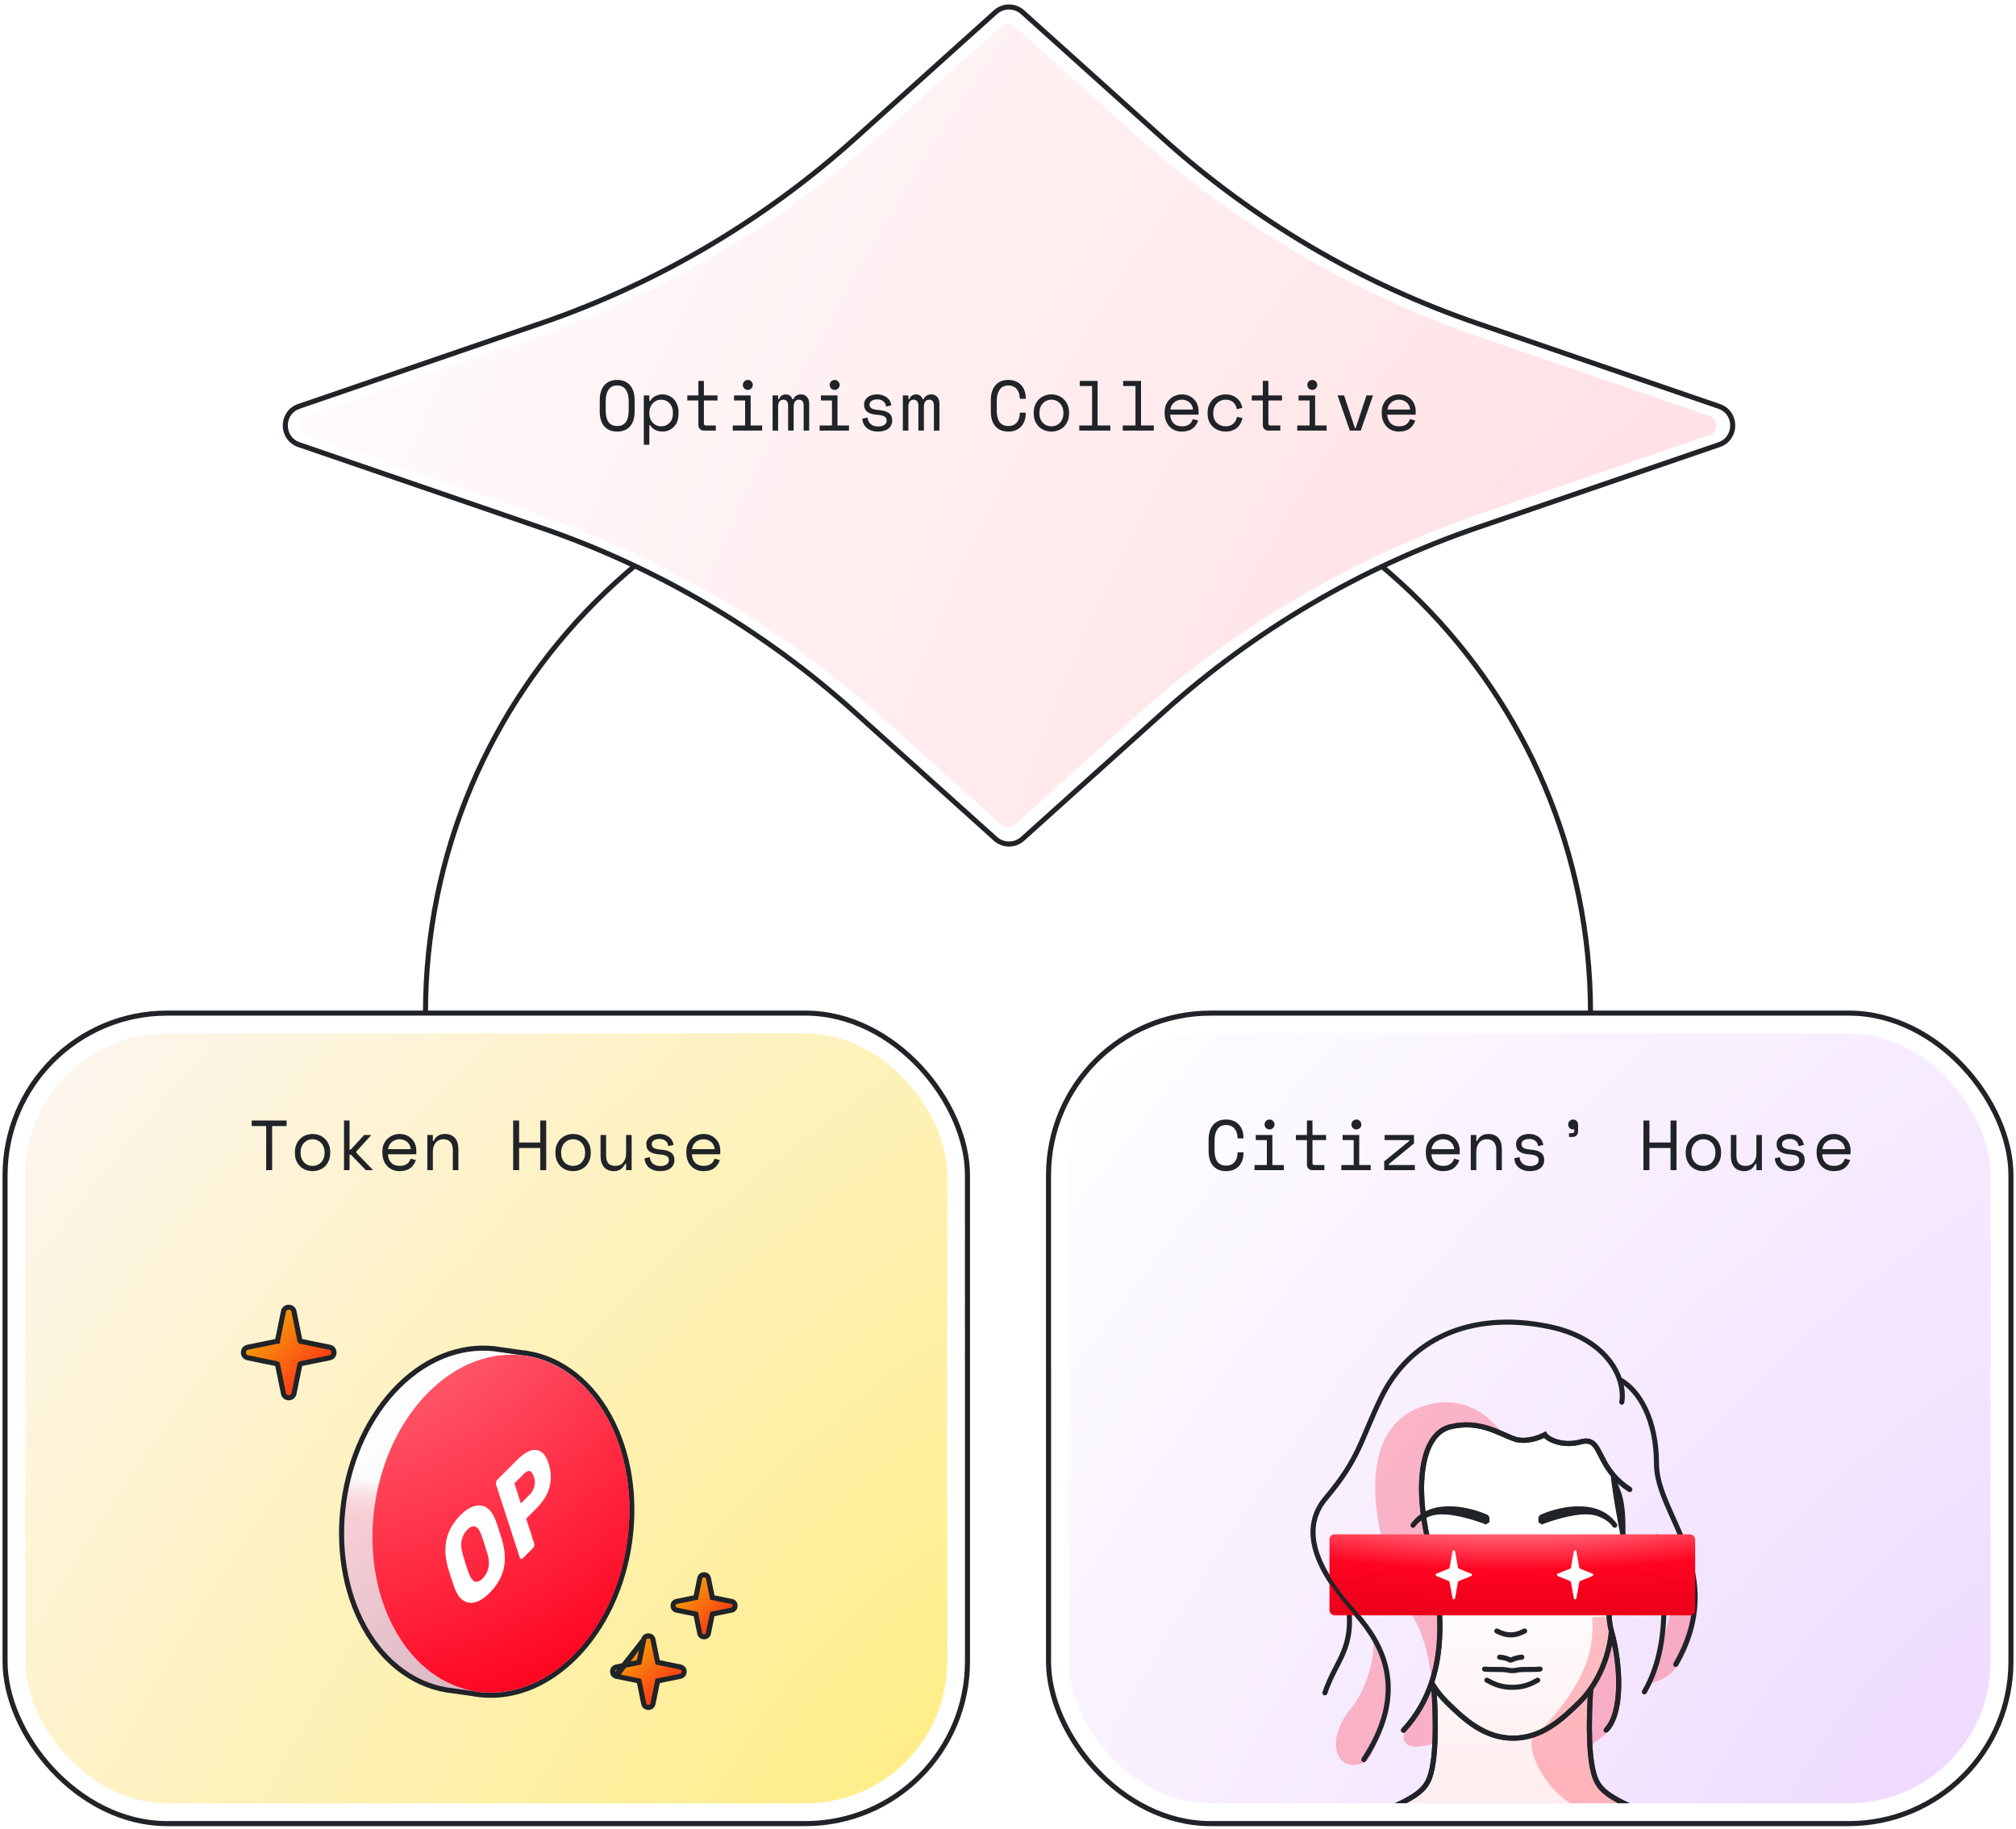 <svg width="398" height="361" viewBox="0 0 398 361" fill="none" xmlns="http://www.w3.org/2000/svg">
<path d="M314 200C314 136.487 262.513 85 199 85C135.487 85 84 136.487 84 200" stroke="#202327"/>
<path d="M196.525 2.406C198.046 1.038 200.354 1.038 201.875 2.406L229.672 27.406C247.662 43.586 268.729 55.973 291.615 63.827L339.375 80.217C342.977 81.453 342.977 86.547 339.375 87.783L291.615 104.173C268.729 112.027 247.662 124.414 229.672 140.594L201.875 165.594C200.354 166.962 198.046 166.962 196.525 165.594L168.728 140.594C150.738 124.414 129.671 112.027 106.785 104.173L59.025 87.783C55.423 86.547 55.423 81.453 59.025 80.217L106.785 63.827C129.671 55.973 150.738 43.586 168.728 27.406L196.525 2.406Z" fill="white" stroke="#202327"/>
<path d="M197.663 5.203C198.423 4.519 199.577 4.519 200.337 5.203L223.693 26.209C243.682 44.187 267.091 57.95 292.52 66.677L337.487 82.108C339.289 82.726 339.289 85.274 337.487 85.892L292.52 101.323C267.091 110.049 243.682 123.813 223.693 141.791L200.337 162.797C199.577 163.481 198.423 163.481 197.663 162.797L174.307 141.791C154.318 123.813 130.909 110.049 105.481 101.323L60.513 85.892C58.711 85.274 58.711 82.726 60.513 82.108L105.48 66.677C130.909 57.95 154.318 44.187 174.307 26.209L197.663 5.203Z" fill="url(#paint0_radial_670_14676)"/>
<path d="M118.403 79.008C118.403 77.739 118.707 76.754 119.313 76.054C119.92 75.354 120.765 75.004 121.847 75.004C122.93 75.004 123.775 75.354 124.381 76.054C124.988 76.754 125.291 77.739 125.291 79.008V81.192C125.291 82.499 124.988 83.493 124.381 84.174C123.775 84.855 122.93 85.196 121.847 85.196C120.765 85.196 119.92 84.855 119.313 84.174C118.707 83.493 118.403 82.499 118.403 81.192V79.008ZM121.847 84.104C122.603 84.104 123.168 83.847 123.541 83.334C123.924 82.811 124.115 82.069 124.115 81.108V79.092C124.115 78.196 123.924 77.473 123.541 76.922C123.168 76.371 122.603 76.096 121.847 76.096C121.091 76.096 120.522 76.371 120.139 76.922C119.766 77.473 119.579 78.196 119.579 79.092V81.108C119.579 82.069 119.766 82.811 120.139 83.334C120.522 83.847 121.091 84.104 121.847 84.104ZM128.194 87.8H127.102V78.056H128.194V79.148H128.362C128.604 78.728 128.94 78.411 129.37 78.196C129.799 77.972 130.266 77.86 130.77 77.86C131.199 77.86 131.605 77.939 131.988 78.098C132.37 78.257 132.706 78.485 132.996 78.784C133.294 79.083 133.528 79.451 133.696 79.89C133.873 80.329 133.962 80.828 133.962 81.388V81.668C133.962 82.237 133.878 82.741 133.71 83.18C133.542 83.619 133.308 83.987 133.01 84.286C132.72 84.585 132.38 84.813 131.988 84.972C131.596 85.121 131.18 85.196 130.742 85.196C130.518 85.196 130.289 85.168 130.056 85.112C129.822 85.065 129.598 84.991 129.384 84.888C129.178 84.776 128.987 84.645 128.81 84.496C128.632 84.337 128.483 84.151 128.362 83.936H128.194V87.8ZM130.518 84.16C130.854 84.16 131.162 84.104 131.442 83.992C131.722 83.871 131.964 83.703 132.17 83.488C132.384 83.273 132.548 83.012 132.66 82.704C132.781 82.396 132.842 82.051 132.842 81.668V81.388C132.842 81.015 132.781 80.679 132.66 80.38C132.548 80.072 132.384 79.811 132.17 79.596C131.964 79.372 131.717 79.199 131.428 79.078C131.148 78.957 130.844 78.896 130.518 78.896C130.191 78.896 129.888 78.961 129.608 79.092C129.328 79.213 129.08 79.386 128.866 79.61C128.66 79.834 128.497 80.105 128.376 80.422C128.254 80.73 128.194 81.071 128.194 81.444V81.612C128.194 81.995 128.254 82.345 128.376 82.662C128.497 82.97 128.66 83.236 128.866 83.46C129.08 83.684 129.328 83.857 129.608 83.978C129.888 84.099 130.191 84.16 130.518 84.16ZM135.688 78.056H137.872V75.2H138.964V78.056H141.652V79.064H138.964V83.572C138.964 83.852 139.09 83.992 139.342 83.992H141.316V85H138.95C138.633 85 138.371 84.897 138.166 84.692C137.97 84.487 137.872 84.225 137.872 83.908V79.064H135.688V78.056ZM146.654 75.984C146.654 75.713 146.748 75.485 146.934 75.298C147.13 75.102 147.364 75.004 147.634 75.004C147.905 75.004 148.134 75.102 148.32 75.298C148.516 75.485 148.614 75.713 148.614 75.984C148.614 76.255 148.516 76.488 148.32 76.684C148.134 76.871 147.905 76.964 147.634 76.964C147.364 76.964 147.13 76.871 146.934 76.684C146.748 76.488 146.654 76.255 146.654 75.984ZM144.666 83.992H147.102V79.064H144.918V78.056H148.194V83.992H150.462V85H144.666V83.992ZM159.749 85H158.657V80.016C158.657 79.689 158.582 79.423 158.433 79.218C158.283 79.003 158.045 78.896 157.719 78.896C157.411 78.896 157.159 79.013 156.963 79.246C156.776 79.47 156.683 79.82 156.683 80.296V85H155.591V79.96C155.591 79.652 155.507 79.4 155.339 79.204C155.171 78.999 154.947 78.896 154.667 78.896C154.331 78.896 154.069 79.017 153.883 79.26C153.705 79.503 153.617 79.82 153.617 80.212V85H152.525V78.056H153.617V78.812H153.785C153.906 78.485 154.083 78.247 154.317 78.098C154.55 77.939 154.825 77.86 155.143 77.86C155.479 77.86 155.754 77.949 155.969 78.126C156.193 78.303 156.347 78.532 156.431 78.812H156.599C156.916 78.177 157.42 77.86 158.111 77.86C158.633 77.86 159.035 78.028 159.315 78.364C159.604 78.691 159.749 79.12 159.749 79.652V85ZM163.799 75.984C163.799 75.713 163.892 75.485 164.079 75.298C164.275 75.102 164.508 75.004 164.779 75.004C165.049 75.004 165.278 75.102 165.465 75.298C165.661 75.485 165.759 75.713 165.759 75.984C165.759 76.255 165.661 76.488 165.465 76.684C165.278 76.871 165.049 76.964 164.779 76.964C164.508 76.964 164.275 76.871 164.079 76.684C163.892 76.488 163.799 76.255 163.799 75.984ZM161.811 83.992H164.247V79.064H162.063V78.056H165.339V83.992H167.607V85H161.811V83.992ZM171.657 79.848C171.657 80.184 171.797 80.441 172.077 80.618C172.366 80.795 172.889 80.912 173.645 80.968C174.457 81.033 175.073 81.229 175.493 81.556C175.922 81.873 176.137 82.34 176.137 82.956V83.04C176.137 83.376 176.067 83.679 175.927 83.95C175.796 84.211 175.61 84.435 175.367 84.622C175.134 84.809 174.844 84.949 174.499 85.042C174.163 85.145 173.794 85.196 173.393 85.196C172.852 85.196 172.385 85.126 171.993 84.986C171.61 84.837 171.288 84.645 171.027 84.412C170.775 84.169 170.584 83.899 170.453 83.6C170.322 83.292 170.248 82.984 170.229 82.676L171.265 82.424C171.312 82.956 171.517 83.385 171.881 83.712C172.245 84.029 172.73 84.188 173.337 84.188C173.85 84.188 174.261 84.09 174.569 83.894C174.886 83.689 175.045 83.404 175.045 83.04C175.045 82.648 174.891 82.368 174.583 82.2C174.275 82.032 173.776 81.925 173.085 81.878C172.282 81.822 171.666 81.635 171.237 81.318C170.808 81.001 170.593 80.539 170.593 79.932V79.848C170.593 79.521 170.663 79.237 170.803 78.994C170.943 78.742 171.13 78.532 171.363 78.364C171.606 78.196 171.876 78.07 172.175 77.986C172.474 77.902 172.786 77.86 173.113 77.86C173.57 77.86 173.972 77.925 174.317 78.056C174.662 78.177 174.952 78.341 175.185 78.546C175.418 78.742 175.596 78.971 175.717 79.232C175.848 79.493 175.932 79.755 175.969 80.016L174.933 80.268C174.886 79.82 174.704 79.47 174.387 79.218C174.079 78.966 173.673 78.84 173.169 78.84C172.973 78.84 172.782 78.863 172.595 78.91C172.418 78.947 172.259 79.008 172.119 79.092C171.979 79.176 171.867 79.283 171.783 79.414C171.699 79.535 171.657 79.68 171.657 79.848ZM185.465 85H184.373V80.016C184.373 79.689 184.299 79.423 184.149 79.218C184 79.003 183.762 78.896 183.435 78.896C183.127 78.896 182.875 79.013 182.679 79.246C182.493 79.47 182.399 79.82 182.399 80.296V85H181.307V79.96C181.307 79.652 181.223 79.4 181.055 79.204C180.887 78.999 180.663 78.896 180.383 78.896C180.047 78.896 179.786 79.017 179.599 79.26C179.422 79.503 179.333 79.82 179.333 80.212V85H178.241V78.056H179.333V78.812H179.501C179.623 78.485 179.8 78.247 180.033 78.098C180.267 77.939 180.542 77.86 180.859 77.86C181.195 77.86 181.471 77.949 181.685 78.126C181.909 78.303 182.063 78.532 182.147 78.812H182.315C182.633 78.177 183.137 77.86 183.827 77.86C184.35 77.86 184.751 78.028 185.031 78.364C185.321 78.691 185.465 79.12 185.465 79.652V85ZM199.054 84.104C199.455 84.104 199.796 84.039 200.076 83.908C200.365 83.768 200.599 83.586 200.776 83.362C200.963 83.129 201.098 82.867 201.182 82.578C201.275 82.279 201.322 81.967 201.322 81.64V81.472H202.498V81.64C202.498 82.135 202.423 82.601 202.274 83.04C202.125 83.469 201.905 83.847 201.616 84.174C201.327 84.491 200.967 84.743 200.538 84.93C200.109 85.107 199.614 85.196 199.054 85.196C197.971 85.196 197.127 84.855 196.52 84.174C195.913 83.493 195.61 82.499 195.61 81.192V79.008C195.61 77.739 195.913 76.754 196.52 76.054C197.127 75.354 197.971 75.004 199.054 75.004C199.614 75.004 200.109 75.097 200.538 75.284C200.967 75.461 201.327 75.713 201.616 76.04C201.905 76.357 202.125 76.735 202.274 77.174C202.423 77.603 202.498 78.065 202.498 78.56V78.728H201.322V78.56C201.313 78.243 201.261 77.935 201.168 77.636C201.084 77.337 200.949 77.076 200.762 76.852C200.585 76.619 200.356 76.437 200.076 76.306C199.796 76.166 199.455 76.096 199.054 76.096C198.298 76.096 197.729 76.371 197.346 76.922C196.973 77.473 196.786 78.196 196.786 79.092V81.108C196.786 82.069 196.973 82.811 197.346 83.334C197.729 83.847 198.298 84.104 199.054 84.104ZM211.056 81.612C211.056 82.191 210.958 82.704 210.762 83.152C210.575 83.591 210.323 83.964 210.006 84.272C209.689 84.571 209.315 84.799 208.886 84.958C208.466 85.117 208.027 85.196 207.57 85.196C207.103 85.196 206.66 85.117 206.24 84.958C205.82 84.799 205.451 84.571 205.134 84.272C204.817 83.964 204.56 83.591 204.364 83.152C204.177 82.704 204.084 82.191 204.084 81.612V81.444C204.084 80.875 204.177 80.371 204.364 79.932C204.56 79.484 204.817 79.106 205.134 78.798C205.461 78.49 205.834 78.257 206.254 78.098C206.674 77.939 207.113 77.86 207.57 77.86C208.027 77.86 208.466 77.939 208.886 78.098C209.306 78.257 209.675 78.49 209.992 78.798C210.319 79.106 210.575 79.484 210.762 79.932C210.958 80.371 211.056 80.875 211.056 81.444V81.612ZM207.57 84.16C207.906 84.16 208.214 84.104 208.494 83.992C208.783 83.871 209.035 83.698 209.25 83.474C209.465 83.25 209.633 82.984 209.754 82.676C209.875 82.359 209.936 82.004 209.936 81.612V81.444C209.936 81.071 209.875 80.73 209.754 80.422C209.633 80.105 209.465 79.834 209.25 79.61C209.035 79.386 208.783 79.213 208.494 79.092C208.205 78.961 207.897 78.896 207.57 78.896C207.243 78.896 206.935 78.961 206.646 79.092C206.357 79.213 206.105 79.386 205.89 79.61C205.675 79.834 205.507 80.105 205.386 80.422C205.265 80.73 205.204 81.071 205.204 81.444V81.612C205.204 82.004 205.265 82.359 205.386 82.676C205.507 82.984 205.675 83.25 205.89 83.474C206.105 83.698 206.352 83.871 206.632 83.992C206.921 84.104 207.234 84.16 207.57 84.16ZM213.076 83.992H215.596V76.208H213.16V75.2H216.688V83.992H219.208V85H213.076V83.992ZM221.649 83.992H224.169V76.208H221.733V75.2H225.261V83.992H227.781V85H221.649V83.992ZM231.019 81.864C231.047 82.555 231.262 83.11 231.663 83.53C232.064 83.95 232.624 84.16 233.343 84.16C233.67 84.16 233.954 84.123 234.197 84.048C234.44 83.973 234.645 83.871 234.813 83.74C234.99 83.609 235.13 83.46 235.233 83.292C235.345 83.115 235.434 82.928 235.499 82.732L236.535 83.012C236.339 83.656 235.975 84.183 235.443 84.594C234.92 84.995 234.211 85.196 233.315 85.196C232.82 85.196 232.363 85.112 231.943 84.944C231.532 84.767 231.178 84.519 230.879 84.202C230.58 83.885 230.347 83.507 230.179 83.068C230.011 82.629 229.927 82.144 229.927 81.612V81.276C229.927 80.791 230.011 80.338 230.179 79.918C230.356 79.498 230.599 79.139 230.907 78.84C231.215 78.532 231.574 78.294 231.985 78.126C232.405 77.949 232.858 77.86 233.343 77.86C233.912 77.86 234.402 77.967 234.813 78.182C235.233 78.387 235.574 78.644 235.835 78.952C236.106 79.26 236.302 79.596 236.423 79.96C236.554 80.324 236.619 80.66 236.619 80.968V81.864H231.019ZM233.343 78.896C233.035 78.896 232.746 78.947 232.475 79.05C232.214 79.143 231.98 79.279 231.775 79.456C231.579 79.633 231.416 79.843 231.285 80.086C231.164 80.319 231.084 80.576 231.047 80.856H235.527C235.508 80.557 235.434 80.287 235.303 80.044C235.182 79.801 235.018 79.596 234.813 79.428C234.617 79.26 234.388 79.129 234.127 79.036C233.875 78.943 233.614 78.896 233.343 78.896ZM245.289 82.536C245.215 82.919 245.084 83.273 244.897 83.6C244.72 83.927 244.491 84.211 244.211 84.454C243.931 84.687 243.605 84.869 243.231 85C242.858 85.131 242.443 85.196 241.985 85.196C241.5 85.196 241.038 85.117 240.599 84.958C240.17 84.799 239.792 84.571 239.465 84.272C239.139 83.964 238.877 83.591 238.681 83.152C238.495 82.713 238.401 82.209 238.401 81.64V81.472C238.401 80.912 238.495 80.408 238.681 79.96C238.877 79.512 239.139 79.134 239.465 78.826C239.792 78.518 240.17 78.28 240.599 78.112C241.038 77.944 241.5 77.86 241.985 77.86C242.424 77.86 242.83 77.925 243.203 78.056C243.577 78.187 243.903 78.373 244.183 78.616C244.473 78.849 244.706 79.129 244.883 79.456C245.07 79.783 245.196 80.137 245.261 80.52L244.169 80.772C244.141 80.529 244.071 80.296 243.959 80.072C243.857 79.839 243.712 79.638 243.525 79.47C243.348 79.293 243.129 79.153 242.867 79.05C242.606 78.947 242.303 78.896 241.957 78.896C241.621 78.896 241.304 78.961 241.005 79.092C240.716 79.213 240.459 79.391 240.235 79.624C240.011 79.848 239.834 80.119 239.703 80.436C239.582 80.753 239.521 81.099 239.521 81.472V81.64C239.521 82.032 239.582 82.387 239.703 82.704C239.834 83.012 240.011 83.273 240.235 83.488C240.459 83.703 240.721 83.871 241.019 83.992C241.318 84.104 241.64 84.16 241.985 84.16C242.331 84.16 242.629 84.109 242.881 84.006C243.143 83.894 243.362 83.754 243.539 83.586C243.726 83.409 243.871 83.208 243.973 82.984C244.085 82.76 244.16 82.527 244.197 82.284L245.289 82.536ZM247.127 78.056H249.311V75.2H250.403V78.056H253.091V79.064H250.403V83.572C250.403 83.852 250.529 83.992 250.781 83.992H252.755V85H250.389C250.072 85 249.811 84.897 249.605 84.692C249.409 84.487 249.311 84.225 249.311 83.908V79.064H247.127V78.056ZM258.094 75.984C258.094 75.713 258.187 75.485 258.374 75.298C258.57 75.102 258.803 75.004 259.074 75.004C259.344 75.004 259.573 75.102 259.76 75.298C259.956 75.485 260.054 75.713 260.054 75.984C260.054 76.255 259.956 76.488 259.76 76.684C259.573 76.871 259.344 76.964 259.074 76.964C258.803 76.964 258.57 76.871 258.374 76.684C258.187 76.488 258.094 76.255 258.094 75.984ZM256.106 83.992H258.542V79.064H256.358V78.056H259.634V83.992H261.902V85H256.106V83.992ZM268.64 85H266.484L264.062 78.056H265.35L267.478 84.496H267.646L269.774 78.056H271.062L268.64 85ZM273.88 81.864C273.908 82.555 274.123 83.11 274.524 83.53C274.926 83.95 275.486 84.16 276.204 84.16C276.531 84.16 276.816 84.123 277.058 84.048C277.301 83.973 277.506 83.871 277.674 83.74C277.852 83.609 277.992 83.46 278.094 83.292C278.206 83.115 278.295 82.928 278.36 82.732L279.396 83.012C279.2 83.656 278.836 84.183 278.304 84.594C277.782 84.995 277.072 85.196 276.176 85.196C275.682 85.196 275.224 85.112 274.804 84.944C274.394 84.767 274.039 84.519 273.74 84.202C273.442 83.885 273.208 83.507 273.04 83.068C272.872 82.629 272.788 82.144 272.788 81.612V81.276C272.788 80.791 272.872 80.338 273.04 79.918C273.218 79.498 273.46 79.139 273.768 78.84C274.076 78.532 274.436 78.294 274.846 78.126C275.266 77.949 275.719 77.86 276.204 77.86C276.774 77.86 277.264 77.967 277.674 78.182C278.094 78.387 278.435 78.644 278.696 78.952C278.967 79.26 279.163 79.596 279.284 79.96C279.415 80.324 279.48 80.66 279.48 80.968V81.864H273.88ZM276.204 78.896C275.896 78.896 275.607 78.947 275.336 79.05C275.075 79.143 274.842 79.279 274.636 79.456C274.44 79.633 274.277 79.843 274.146 80.086C274.025 80.319 273.946 80.576 273.908 80.856H278.388C278.37 80.557 278.295 80.287 278.164 80.044C278.043 79.801 277.88 79.596 277.674 79.428C277.478 79.26 277.25 79.129 276.988 79.036C276.736 78.943 276.475 78.896 276.204 78.896Z" fill="#202327"/>
<rect x="1" y="200" width="190" height="160" rx="32" fill="white"/>
<rect x="5" y="204" width="182" height="152" rx="28" fill="url(#paint1_radial_670_14676)"/>
<path d="M49.693 221.2H56.581V222.292H53.724V231H52.548V222.292H49.693V221.2ZM65.195 227.612C65.195 228.191 65.097 228.704 64.901 229.152C64.714 229.591 64.462 229.964 64.145 230.272C63.828 230.571 63.454 230.799 63.025 230.958C62.605 231.117 62.166 231.196 61.709 231.196C61.242 231.196 60.799 231.117 60.379 230.958C59.959 230.799 59.59 230.571 59.273 230.272C58.956 229.964 58.699 229.591 58.503 229.152C58.316 228.704 58.223 228.191 58.223 227.612V227.444C58.223 226.875 58.316 226.371 58.503 225.932C58.699 225.484 58.956 225.106 59.273 224.798C59.599 224.49 59.973 224.257 60.393 224.098C60.813 223.939 61.252 223.86 61.709 223.86C62.166 223.86 62.605 223.939 63.025 224.098C63.445 224.257 63.813 224.49 64.131 224.798C64.457 225.106 64.714 225.484 64.901 225.932C65.097 226.371 65.195 226.875 65.195 227.444V227.612ZM61.709 230.16C62.045 230.16 62.353 230.104 62.633 229.992C62.922 229.871 63.174 229.698 63.389 229.474C63.603 229.25 63.772 228.984 63.893 228.676C64.014 228.359 64.075 228.004 64.075 227.612V227.444C64.075 227.071 64.014 226.73 63.893 226.422C63.772 226.105 63.603 225.834 63.389 225.61C63.174 225.386 62.922 225.213 62.633 225.092C62.343 224.961 62.035 224.896 61.709 224.896C61.382 224.896 61.074 224.961 60.785 225.092C60.495 225.213 60.243 225.386 60.029 225.61C59.814 225.834 59.646 226.105 59.525 226.422C59.404 226.73 59.343 227.071 59.343 227.444V227.612C59.343 228.004 59.404 228.359 59.525 228.676C59.646 228.984 59.814 229.25 60.029 229.474C60.243 229.698 60.491 229.871 60.771 229.992C61.06 230.104 61.373 230.16 61.709 230.16ZM69.007 226.94H69.245L71.891 224.056H73.235V224.14L70.351 227.318V227.57L73.571 230.916V231H72.227L69.273 227.948H69.007V231H67.915V221.2H69.007V226.94ZM76.585 227.864C76.613 228.555 76.828 229.11 77.229 229.53C77.631 229.95 78.191 230.16 78.909 230.16C79.236 230.16 79.521 230.123 79.763 230.048C80.006 229.973 80.211 229.871 80.379 229.74C80.557 229.609 80.697 229.46 80.799 229.292C80.911 229.115 81 228.928 81.065 228.732L82.101 229.012C81.905 229.656 81.541 230.183 81.009 230.594C80.487 230.995 79.777 231.196 78.881 231.196C78.387 231.196 77.929 231.112 77.509 230.944C77.099 230.767 76.744 230.519 76.445 230.202C76.147 229.885 75.913 229.507 75.745 229.068C75.577 228.629 75.493 228.144 75.493 227.612V227.276C75.493 226.791 75.577 226.338 75.745 225.918C75.923 225.498 76.165 225.139 76.473 224.84C76.781 224.532 77.141 224.294 77.551 224.126C77.971 223.949 78.424 223.86 78.909 223.86C79.479 223.86 79.969 223.967 80.379 224.182C80.799 224.387 81.14 224.644 81.401 224.952C81.672 225.26 81.868 225.596 81.989 225.96C82.12 226.324 82.185 226.66 82.185 226.968V227.864H76.585ZM78.909 224.896C78.601 224.896 78.312 224.947 78.041 225.05C77.78 225.143 77.547 225.279 77.341 225.456C77.145 225.633 76.982 225.843 76.851 226.086C76.73 226.319 76.651 226.576 76.613 226.856H81.093C81.075 226.557 81 226.287 80.869 226.044C80.748 225.801 80.585 225.596 80.379 225.428C80.183 225.26 79.955 225.129 79.693 225.036C79.441 224.943 79.18 224.896 78.909 224.896ZM85.452 231H84.36V224.056H85.452V225.232H85.62C86.049 224.317 86.796 223.86 87.86 223.86C88.662 223.86 89.302 224.112 89.778 224.616C90.254 225.111 90.492 225.857 90.492 226.856V231H89.4V227.08C89.4 226.352 89.236 225.806 88.91 225.442C88.583 225.078 88.14 224.896 87.58 224.896C86.917 224.896 86.394 225.125 86.012 225.582C85.638 226.03 85.452 226.632 85.452 227.388V231ZM101.308 221.2H102.484V225.54H106.656V221.2H107.832V231H106.656V226.632H102.484V231H101.308V221.2ZM116.628 227.612C116.628 228.191 116.53 228.704 116.334 229.152C116.148 229.591 115.896 229.964 115.578 230.272C115.261 230.571 114.888 230.799 114.458 230.958C114.038 231.117 113.6 231.196 113.142 231.196C112.676 231.196 112.232 231.117 111.812 230.958C111.392 230.799 111.024 230.571 110.706 230.272C110.389 229.964 110.132 229.591 109.936 229.152C109.75 228.704 109.656 228.191 109.656 227.612V227.444C109.656 226.875 109.75 226.371 109.936 225.932C110.132 225.484 110.389 225.106 110.706 224.798C111.033 224.49 111.406 224.257 111.826 224.098C112.246 223.939 112.685 223.86 113.142 223.86C113.6 223.86 114.038 223.939 114.458 224.098C114.878 224.257 115.247 224.49 115.564 224.798C115.891 225.106 116.148 225.484 116.334 225.932C116.53 226.371 116.628 226.875 116.628 227.444V227.612ZM113.142 230.16C113.478 230.16 113.786 230.104 114.066 229.992C114.356 229.871 114.608 229.698 114.822 229.474C115.037 229.25 115.205 228.984 115.326 228.676C115.448 228.359 115.508 228.004 115.508 227.612V227.444C115.508 227.071 115.448 226.73 115.326 226.422C115.205 226.105 115.037 225.834 114.822 225.61C114.608 225.386 114.356 225.213 114.066 225.092C113.777 224.961 113.469 224.896 113.142 224.896C112.816 224.896 112.508 224.961 112.218 225.092C111.929 225.213 111.677 225.386 111.462 225.61C111.248 225.834 111.08 226.105 110.958 226.422C110.837 226.73 110.776 227.071 110.776 227.444V227.612C110.776 228.004 110.837 228.359 110.958 228.676C111.08 228.984 111.248 229.25 111.462 229.474C111.677 229.698 111.924 229.871 112.204 229.992C112.494 230.104 112.806 230.16 113.142 230.16ZM123.605 224.056H124.697V231H123.605V229.74H123.437C123.213 230.188 122.919 230.543 122.555 230.804C122.191 231.065 121.729 231.196 121.169 231.196C120.786 231.196 120.431 231.131 120.105 231C119.787 230.879 119.512 230.692 119.279 230.44C119.055 230.188 118.877 229.875 118.747 229.502C118.625 229.129 118.565 228.695 118.565 228.2V224.056H119.657V228.06C119.657 228.788 119.806 229.32 120.105 229.656C120.403 229.992 120.861 230.16 121.477 230.16C122.139 230.16 122.657 229.936 123.031 229.488C123.413 229.031 123.605 228.424 123.605 227.668V224.056ZM128.663 225.848C128.663 226.184 128.803 226.441 129.083 226.618C129.372 226.795 129.895 226.912 130.651 226.968C131.463 227.033 132.079 227.229 132.499 227.556C132.928 227.873 133.143 228.34 133.143 228.956V229.04C133.143 229.376 133.073 229.679 132.933 229.95C132.802 230.211 132.616 230.435 132.373 230.622C132.14 230.809 131.85 230.949 131.505 231.042C131.169 231.145 130.8 231.196 130.399 231.196C129.858 231.196 129.391 231.126 128.999 230.986C128.616 230.837 128.294 230.645 128.033 230.412C127.781 230.169 127.59 229.899 127.459 229.6C127.328 229.292 127.254 228.984 127.235 228.676L128.271 228.424C128.318 228.956 128.523 229.385 128.887 229.712C129.251 230.029 129.736 230.188 130.343 230.188C130.856 230.188 131.267 230.09 131.575 229.894C131.892 229.689 132.051 229.404 132.051 229.04C132.051 228.648 131.897 228.368 131.589 228.2C131.281 228.032 130.782 227.925 130.091 227.878C129.288 227.822 128.672 227.635 128.243 227.318C127.814 227.001 127.599 226.539 127.599 225.932V225.848C127.599 225.521 127.669 225.237 127.809 224.994C127.949 224.742 128.136 224.532 128.369 224.364C128.612 224.196 128.882 224.07 129.181 223.986C129.48 223.902 129.792 223.86 130.119 223.86C130.576 223.86 130.978 223.925 131.323 224.056C131.668 224.177 131.958 224.341 132.191 224.546C132.424 224.742 132.602 224.971 132.723 225.232C132.854 225.493 132.938 225.755 132.975 226.016L131.939 226.268C131.892 225.82 131.71 225.47 131.393 225.218C131.085 224.966 130.679 224.84 130.175 224.84C129.979 224.84 129.788 224.863 129.601 224.91C129.424 224.947 129.265 225.008 129.125 225.092C128.985 225.176 128.873 225.283 128.789 225.414C128.705 225.535 128.663 225.68 128.663 225.848ZM136.591 227.864C136.619 228.555 136.834 229.11 137.235 229.53C137.637 229.95 138.197 230.16 138.915 230.16C139.242 230.16 139.527 230.123 139.769 230.048C140.012 229.973 140.217 229.871 140.385 229.74C140.563 229.609 140.703 229.46 140.805 229.292C140.917 229.115 141.006 228.928 141.071 228.732L142.107 229.012C141.911 229.656 141.547 230.183 141.015 230.594C140.493 230.995 139.783 231.196 138.887 231.196C138.393 231.196 137.935 231.112 137.515 230.944C137.105 230.767 136.75 230.519 136.451 230.202C136.153 229.885 135.919 229.507 135.751 229.068C135.583 228.629 135.499 228.144 135.499 227.612V227.276C135.499 226.791 135.583 226.338 135.751 225.918C135.929 225.498 136.171 225.139 136.479 224.84C136.787 224.532 137.147 224.294 137.557 224.126C137.977 223.949 138.43 223.86 138.915 223.86C139.485 223.86 139.975 223.967 140.385 224.182C140.805 224.387 141.146 224.644 141.407 224.952C141.678 225.26 141.874 225.596 141.995 225.96C142.126 226.324 142.191 226.66 142.191 226.968V227.864H136.591ZM138.915 224.896C138.607 224.896 138.318 224.947 138.047 225.05C137.786 225.143 137.553 225.279 137.347 225.456C137.151 225.633 136.988 225.843 136.857 226.086C136.736 226.319 136.657 226.576 136.619 226.856H141.099C141.081 226.557 141.006 226.287 140.875 226.044C140.754 225.801 140.591 225.596 140.385 225.428C140.189 225.26 139.961 225.129 139.699 225.036C139.447 224.943 139.186 224.896 138.915 224.896Z" fill="#202327"/>
<g filter="url(#filter0_d_670_14676)">
<path d="M113.515 323.126C125.263 311.378 128.276 290.087 120.249 275.54C116.021 267.877 109.561 263.597 102.659 262.988L98.92 262.453C92.194 261.231 84.773 263.542 78.66 269.654C66.912 281.403 63.899 302.694 71.926 317.24C76.102 324.809 82.59 329.088 89.391 329.781L93.132 330.304C97.148 331.09 101.374 330.603 105.438 328.794C108.251 327.542 110.984 325.657 113.515 323.126Z" fill="url(#paint2_linear_670_14676)"/>
<path d="M113.515 323.126C125.263 311.378 128.276 290.087 120.249 275.54C116.021 267.877 109.561 263.597 102.659 262.988L98.92 262.453C92.194 261.231 84.773 263.542 78.66 269.654C66.912 281.403 63.899 302.694 71.926 317.24C76.102 324.809 82.59 329.088 89.391 329.781L93.132 330.304C97.148 331.09 101.374 330.603 105.438 328.794C108.251 327.542 110.984 325.657 113.515 323.126Z" fill="url(#paint3_linear_670_14676)" fill-opacity="0.48"/>
<path d="M113.515 323.126C125.263 311.378 128.276 290.087 120.249 275.54C116.021 267.877 109.561 263.597 102.659 262.988L98.92 262.453C92.194 261.231 84.773 263.542 78.66 269.654C66.912 281.403 63.899 302.694 71.926 317.24C76.102 324.809 82.59 329.088 89.391 329.781L93.132 330.304C97.148 331.09 101.374 330.603 105.438 328.794C108.251 327.542 110.984 325.657 113.515 323.126Z" stroke="#202327" stroke-linejoin="round"/>
<path d="M77.957 317.741C70.052 303.413 73.023 282.418 84.594 270.847C96.165 259.276 111.954 261.511 119.86 275.838C127.766 290.166 124.795 311.161 113.224 322.732C101.653 334.303 85.864 332.068 77.957 317.741Z" fill="url(#paint4_radial_670_14676)"/>
<g filter="url(#filter1_di_670_14676)">
<path d="M96.599 309.521C95.957 310.163 95.303 310.651 94.635 310.986C93.968 311.321 93.328 311.463 92.715 311.411C92.102 311.359 91.537 311.093 91.019 310.614C90.512 310.124 90.078 309.394 89.717 308.426C89.499 307.802 89.287 307.174 89.08 306.541C88.882 305.897 88.682 305.247 88.478 304.591C87.875 302.554 87.768 300.657 88.156 298.9C88.544 297.143 89.481 295.522 90.967 294.036C91.608 293.395 92.261 292.918 92.925 292.606C93.593 292.27 94.237 292.135 94.857 292.2C95.487 292.254 96.055 292.526 96.563 293.016C97.08 293.496 97.514 294.225 97.865 295.204C98.1 295.83 98.316 296.464 98.513 297.108C98.72 297.741 98.922 298.38 99.12 299.023C99.726 301.095 99.828 302.997 99.426 304.729C99.016 306.449 98.074 308.046 96.599 309.521ZM95.295 306.601C95.845 306.052 96.217 305.367 96.412 304.547C96.606 303.726 96.547 302.789 96.233 301.734C96.039 301.067 95.847 300.448 95.658 299.875C95.478 299.292 95.278 298.7 95.057 298.1C94.703 297.085 94.287 296.504 93.81 296.355C93.333 296.206 92.82 296.407 92.271 296.956C91.721 297.506 91.349 298.191 91.154 299.011C90.97 299.821 91.034 300.754 91.348 301.809C91.528 302.45 91.708 303.062 91.887 303.645C92.077 304.218 92.284 304.822 92.509 305.458C92.873 306.462 93.289 307.044 93.756 307.203C94.222 307.362 94.736 307.161 95.295 306.601Z" fill="white"/>
<path d="M103.179 302.648C103.077 302.75 102.971 302.787 102.861 302.76C102.752 302.733 102.669 302.64 102.613 302.481L97.94 288.09C97.884 287.931 97.877 287.761 97.92 287.582C97.963 287.402 98.036 287.261 98.137 287.159L102.198 283.099C102.818 282.478 103.427 282.007 104.023 281.685C104.629 281.352 105.2 281.201 105.738 281.231C106.275 281.26 106.763 281.486 107.201 281.908C107.633 282.318 107.989 282.949 108.27 283.802C108.815 285.505 108.887 287.095 108.486 288.572C108.095 290.038 107.243 291.427 105.93 292.74L103.87 294.801L105.452 299.642C105.508 299.801 105.514 299.97 105.471 300.15C105.439 300.32 105.366 300.46 105.254 300.572L103.179 302.648ZM102.827 291.796L104.583 290.04C105 289.623 105.295 289.113 105.468 288.51C105.65 287.897 105.636 287.256 105.425 286.588C105.295 286.209 105.146 285.909 104.976 285.688C104.806 285.466 104.588 285.372 104.322 285.404C104.065 285.425 103.754 285.619 103.388 285.986L101.556 287.817L102.827 291.796Z" fill="white"/>
</g>
</g>
<path d="M54.771 264.722L55.261 264.822L54.771 264.722C54.766 264.747 54.747 264.766 54.722 264.771L54.822 265.261L54.722 264.771L48.909 265.959C47.776 266.191 47.776 267.81 48.909 268.041L54.722 269.229C54.747 269.234 54.766 269.253 54.771 269.278L55.959 275.091C56.191 276.224 57.809 276.224 58.041 275.091L59.229 269.278C59.234 269.254 59.253 269.234 59.278 269.229L65.091 268.041C66.224 267.81 66.224 266.191 65.091 265.959L59.278 264.771C59.253 264.766 59.234 264.747 59.229 264.722L58.041 258.909C57.809 257.776 56.191 257.776 55.959 258.909L54.771 264.722Z" fill="url(#paint5_radial_670_14676)" stroke="#202327"/>
<path d="M139.857 311.572C139.667 310.639 138.333 310.639 138.143 311.572L137.367 315.367L133.572 316.143C132.639 316.333 132.639 317.666 133.572 317.857L137.367 318.633L138.143 322.427C138.333 323.361 139.667 323.361 139.857 322.427L140.633 318.633L144.428 317.857C145.361 317.666 145.361 316.333 144.428 316.143L140.633 315.367L139.857 311.572ZM137.448 318.649C137.448 318.649 137.448 318.649 137.448 318.649L137.448 318.649ZM140.552 318.649L140.552 318.649L140.552 318.649ZM140.649 315.448L140.649 315.448L140.649 315.448Z" fill="url(#paint6_radial_670_14676)" stroke="#202327"/>
<path d="M127.081 323.685C127.286 322.685 128.714 322.685 128.919 323.685L129.834 328.166L134.315 329.082C135.315 329.286 135.315 330.714 134.315 330.919L129.834 331.834L128.919 336.316C128.714 337.315 127.286 337.315 127.081 336.316L126.166 331.834L121.685 330.919M127.081 323.685L121.685 330.919M127.081 323.685L126.166 328.166L121.685 329.082C120.685 329.286 120.685 330.714 121.685 330.919M127.081 323.685L121.785 330.429L121.685 330.919" fill="url(#paint7_radial_670_14676)" stroke="#202327"/>
<rect x="1" y="200" width="190" height="160" rx="32" stroke="#202327"/>
<rect x="207" y="200" width="190" height="160" rx="32" fill="white"/>
<g clip-path="url(#clip0_670_14676)">
<rect x="211" y="204" width="182" height="152" rx="28" fill="url(#paint8_radial_670_14676)"/>
<path d="M242.048 230.104C242.449 230.104 242.79 230.039 243.07 229.908C243.359 229.768 243.593 229.586 243.77 229.362C243.957 229.129 244.092 228.867 244.176 228.578C244.269 228.279 244.316 227.967 244.316 227.64V227.472H245.492V227.64C245.492 228.135 245.417 228.601 245.268 229.04C245.119 229.469 244.899 229.847 244.61 230.174C244.321 230.491 243.961 230.743 243.532 230.93C243.103 231.107 242.608 231.196 242.048 231.196C240.965 231.196 240.121 230.855 239.514 230.174C238.907 229.493 238.604 228.499 238.604 227.192V225.008C238.604 223.739 238.907 222.754 239.514 222.054C240.121 221.354 240.965 221.004 242.048 221.004C242.608 221.004 243.103 221.097 243.532 221.284C243.961 221.461 244.321 221.713 244.61 222.04C244.899 222.357 245.119 222.735 245.268 223.174C245.417 223.603 245.492 224.065 245.492 224.56V224.728H244.316V224.56C244.307 224.243 244.255 223.935 244.162 223.636C244.078 223.337 243.943 223.076 243.756 222.852C243.579 222.619 243.35 222.437 243.07 222.306C242.79 222.166 242.449 222.096 242.048 222.096C241.292 222.096 240.723 222.371 240.34 222.922C239.967 223.473 239.78 224.196 239.78 225.092V227.108C239.78 228.069 239.967 228.811 240.34 229.334C240.723 229.847 241.292 230.104 242.048 230.104ZM249.654 221.984C249.654 221.713 249.748 221.485 249.934 221.298C250.13 221.102 250.364 221.004 250.634 221.004C250.905 221.004 251.134 221.102 251.32 221.298C251.516 221.485 251.614 221.713 251.614 221.984C251.614 222.255 251.516 222.488 251.32 222.684C251.134 222.871 250.905 222.964 250.634 222.964C250.364 222.964 250.13 222.871 249.934 222.684C249.748 222.488 249.654 222.255 249.654 221.984ZM247.666 229.992H250.102V225.064H247.918V224.056H251.194V229.992H253.462V231H247.666V229.992ZM255.833 224.056H258.017V221.2H259.109V224.056H261.797V225.064H259.109V229.572C259.109 229.852 259.235 229.992 259.487 229.992H261.461V231H259.095C258.777 231 258.516 230.897 258.311 230.692C258.115 230.487 258.017 230.225 258.017 229.908V225.064H255.833V224.056ZM266.799 221.984C266.799 221.713 266.892 221.485 267.079 221.298C267.275 221.102 267.508 221.004 267.779 221.004C268.049 221.004 268.278 221.102 268.465 221.298C268.661 221.485 268.759 221.713 268.759 221.984C268.759 222.255 268.661 222.488 268.465 222.684C268.278 222.871 268.049 222.964 267.779 222.964C267.508 222.964 267.275 222.871 267.079 222.684C266.892 222.488 266.799 222.255 266.799 221.984ZM264.811 229.992H267.247V225.064H265.063V224.056H268.339V229.992H270.607V231H264.811V229.992ZM279.319 229.992V231H273.271V229.264L278.227 225.232V225.064H273.355V224.056H279.151V225.736L274.167 229.824V229.992H279.319ZM282.585 227.864C282.613 228.555 282.828 229.11 283.229 229.53C283.631 229.95 284.191 230.16 284.909 230.16C285.236 230.16 285.521 230.123 285.763 230.048C286.006 229.973 286.211 229.871 286.379 229.74C286.557 229.609 286.697 229.46 286.799 229.292C286.911 229.115 287 228.928 287.065 228.732L288.101 229.012C287.905 229.656 287.541 230.183 287.009 230.594C286.487 230.995 285.777 231.196 284.881 231.196C284.387 231.196 283.929 231.112 283.509 230.944C283.099 230.767 282.744 230.519 282.445 230.202C282.147 229.885 281.913 229.507 281.745 229.068C281.577 228.629 281.493 228.144 281.493 227.612V227.276C281.493 226.791 281.577 226.338 281.745 225.918C281.923 225.498 282.165 225.139 282.473 224.84C282.781 224.532 283.141 224.294 283.551 224.126C283.971 223.949 284.424 223.86 284.909 223.86C285.479 223.86 285.969 223.967 286.379 224.182C286.799 224.387 287.14 224.644 287.401 224.952C287.672 225.26 287.868 225.596 287.989 225.96C288.12 226.324 288.185 226.66 288.185 226.968V227.864H282.585ZM284.909 224.896C284.601 224.896 284.312 224.947 284.041 225.05C283.78 225.143 283.547 225.279 283.341 225.456C283.145 225.633 282.982 225.843 282.851 226.086C282.73 226.319 282.651 226.576 282.613 226.856H287.093C287.075 226.557 287 226.287 286.869 226.044C286.748 225.801 286.585 225.596 286.379 225.428C286.183 225.26 285.955 225.129 285.693 225.036C285.441 224.943 285.18 224.896 284.909 224.896ZM291.452 231H290.36V224.056H291.452V225.232H291.62C292.049 224.317 292.796 223.86 293.86 223.86C294.662 223.86 295.302 224.112 295.778 224.616C296.254 225.111 296.492 225.857 296.492 226.856V231H295.4V227.08C295.4 226.352 295.236 225.806 294.91 225.442C294.583 225.078 294.14 224.896 293.58 224.896C292.917 224.896 292.394 225.125 292.012 225.582C291.638 226.03 291.452 226.632 291.452 227.388V231ZM300.374 225.848C300.374 226.184 300.514 226.441 300.794 226.618C301.083 226.795 301.606 226.912 302.362 226.968C303.174 227.033 303.79 227.229 304.21 227.556C304.639 227.873 304.854 228.34 304.854 228.956V229.04C304.854 229.376 304.784 229.679 304.644 229.95C304.513 230.211 304.327 230.435 304.084 230.622C303.851 230.809 303.561 230.949 303.216 231.042C302.88 231.145 302.511 231.196 302.11 231.196C301.569 231.196 301.102 231.126 300.71 230.986C300.327 230.837 300.005 230.645 299.744 230.412C299.492 230.169 299.301 229.899 299.17 229.6C299.039 229.292 298.965 228.984 298.946 228.676L299.982 228.424C300.029 228.956 300.234 229.385 300.598 229.712C300.962 230.029 301.447 230.188 302.054 230.188C302.567 230.188 302.978 230.09 303.286 229.894C303.603 229.689 303.762 229.404 303.762 229.04C303.762 228.648 303.608 228.368 303.3 228.2C302.992 228.032 302.493 227.925 301.802 227.878C300.999 227.822 300.383 227.635 299.954 227.318C299.525 227.001 299.31 226.539 299.31 225.932V225.848C299.31 225.521 299.38 225.237 299.52 224.994C299.66 224.742 299.847 224.532 300.08 224.364C300.323 224.196 300.593 224.07 300.892 223.986C301.191 223.902 301.503 223.86 301.83 223.86C302.287 223.86 302.689 223.925 303.034 224.056C303.379 224.177 303.669 224.341 303.902 224.546C304.135 224.742 304.313 224.971 304.434 225.232C304.565 225.493 304.649 225.755 304.686 226.016L303.65 226.268C303.603 225.82 303.421 225.47 303.104 225.218C302.796 224.966 302.39 224.84 301.886 224.84C301.69 224.84 301.499 224.863 301.312 224.91C301.135 224.947 300.976 225.008 300.836 225.092C300.696 225.176 300.584 225.283 300.5 225.414C300.416 225.535 300.374 225.68 300.374 225.848ZM309.59 221.984C309.59 221.713 309.683 221.485 309.87 221.298C310.066 221.102 310.299 221.004 310.57 221.004C310.841 221.004 311.069 221.102 311.256 221.298C311.452 221.485 311.55 221.713 311.55 221.984V223.356C311.55 223.673 311.447 223.935 311.242 224.14C311.046 224.345 310.789 224.448 310.472 224.448H309.758V223.692H310.416C310.668 223.692 310.794 223.552 310.794 223.272V222.922C310.719 222.95 310.64 222.964 310.556 222.964C310.295 222.964 310.066 222.871 309.87 222.684C309.683 222.488 309.59 222.255 309.59 221.984ZM324.453 221.2H325.629V225.54H329.801V221.2H330.977V231H329.801V226.632H325.629V231H324.453V221.2ZM339.773 227.612C339.773 228.191 339.675 228.704 339.479 229.152C339.292 229.591 339.04 229.964 338.723 230.272C338.406 230.571 338.032 230.799 337.603 230.958C337.183 231.117 336.744 231.196 336.287 231.196C335.82 231.196 335.377 231.117 334.957 230.958C334.537 230.799 334.168 230.571 333.851 230.272C333.534 229.964 333.277 229.591 333.081 229.152C332.894 228.704 332.801 228.191 332.801 227.612V227.444C332.801 226.875 332.894 226.371 333.081 225.932C333.277 225.484 333.534 225.106 333.851 224.798C334.178 224.49 334.551 224.257 334.971 224.098C335.391 223.939 335.83 223.86 336.287 223.86C336.744 223.86 337.183 223.939 337.603 224.098C338.023 224.257 338.392 224.49 338.709 224.798C339.036 225.106 339.292 225.484 339.479 225.932C339.675 226.371 339.773 226.875 339.773 227.444V227.612ZM336.287 230.16C336.623 230.16 336.931 230.104 337.211 229.992C337.5 229.871 337.752 229.698 337.967 229.474C338.182 229.25 338.35 228.984 338.471 228.676C338.592 228.359 338.653 228.004 338.653 227.612V227.444C338.653 227.071 338.592 226.73 338.471 226.422C338.35 226.105 338.182 225.834 337.967 225.61C337.752 225.386 337.5 225.213 337.211 225.092C336.922 224.961 336.614 224.896 336.287 224.896C335.96 224.896 335.652 224.961 335.363 225.092C335.074 225.213 334.822 225.386 334.607 225.61C334.392 225.834 334.224 226.105 334.103 226.422C333.982 226.73 333.921 227.071 333.921 227.444V227.612C333.921 228.004 333.982 228.359 334.103 228.676C334.224 228.984 334.392 229.25 334.607 229.474C334.822 229.698 335.069 229.871 335.349 229.992C335.638 230.104 335.951 230.16 336.287 230.16ZM346.749 224.056H347.841V231H346.749V229.74H346.581C346.357 230.188 346.063 230.543 345.699 230.804C345.335 231.065 344.873 231.196 344.313 231.196C343.931 231.196 343.576 231.131 343.249 231C342.932 230.879 342.657 230.692 342.423 230.44C342.199 230.188 342.022 229.875 341.891 229.502C341.77 229.129 341.709 228.695 341.709 228.2V224.056H342.801V228.06C342.801 228.788 342.951 229.32 343.249 229.656C343.548 229.992 344.005 230.16 344.621 230.16C345.284 230.16 345.802 229.936 346.175 229.488C346.558 229.031 346.749 228.424 346.749 227.668V224.056ZM351.807 225.848C351.807 226.184 351.947 226.441 352.227 226.618C352.517 226.795 353.039 226.912 353.795 226.968C354.607 227.033 355.223 227.229 355.643 227.556C356.073 227.873 356.287 228.34 356.287 228.956V229.04C356.287 229.376 356.217 229.679 356.077 229.95C355.947 230.211 355.76 230.435 355.517 230.622C355.284 230.809 354.995 230.949 354.649 231.042C354.313 231.145 353.945 231.196 353.543 231.196C353.002 231.196 352.535 231.126 352.143 230.986C351.761 230.837 351.439 230.645 351.177 230.412C350.925 230.169 350.734 229.899 350.603 229.6C350.473 229.292 350.398 228.984 350.379 228.676L351.415 228.424C351.462 228.956 351.667 229.385 352.031 229.712C352.395 230.029 352.881 230.188 353.487 230.188C354.001 230.188 354.411 230.09 354.719 229.894C355.037 229.689 355.195 229.404 355.195 229.04C355.195 228.648 355.041 228.368 354.733 228.2C354.425 228.032 353.926 227.925 353.235 227.878C352.433 227.822 351.817 227.635 351.387 227.318C350.958 227.001 350.743 226.539 350.743 225.932V225.848C350.743 225.521 350.813 225.237 350.953 224.994C351.093 224.742 351.28 224.532 351.513 224.364C351.756 224.196 352.027 224.07 352.325 223.986C352.624 223.902 352.937 223.86 353.263 223.86C353.721 223.86 354.122 223.925 354.467 224.056C354.813 224.177 355.102 224.341 355.335 224.546C355.569 224.742 355.746 224.971 355.867 225.232C355.998 225.493 356.082 225.755 356.119 226.016L355.083 226.268C355.037 225.82 354.855 225.47 354.537 225.218C354.229 224.966 353.823 224.84 353.319 224.84C353.123 224.84 352.932 224.863 352.745 224.91C352.568 224.947 352.409 225.008 352.269 225.092C352.129 225.176 352.017 225.283 351.933 225.414C351.849 225.535 351.807 225.68 351.807 225.848ZM359.736 227.864C359.764 228.555 359.978 229.11 360.38 229.53C360.781 229.95 361.341 230.16 362.06 230.16C362.386 230.16 362.671 230.123 362.914 230.048C363.156 229.973 363.362 229.871 363.53 229.74C363.707 229.609 363.847 229.46 363.95 229.292C364.062 229.115 364.15 228.928 364.216 228.732L365.252 229.012C365.056 229.656 364.692 230.183 364.16 230.594C363.637 230.995 362.928 231.196 362.032 231.196C361.537 231.196 361.08 231.112 360.66 230.944C360.249 230.767 359.894 230.519 359.596 230.202C359.297 229.885 359.064 229.507 358.896 229.068C358.728 228.629 358.644 228.144 358.644 227.612V227.276C358.644 226.791 358.728 226.338 358.896 225.918C359.073 225.498 359.316 225.139 359.624 224.84C359.932 224.532 360.291 224.294 360.702 224.126C361.122 223.949 361.574 223.86 362.06 223.86C362.629 223.86 363.119 223.967 363.53 224.182C363.95 224.387 364.29 224.644 364.552 224.952C364.822 225.26 365.018 225.596 365.14 225.96C365.27 226.324 365.336 226.66 365.336 226.968V227.864H359.736ZM362.06 224.896C361.752 224.896 361.462 224.947 361.192 225.05C360.93 225.143 360.697 225.279 360.492 225.456C360.296 225.633 360.132 225.843 360.002 226.086C359.88 226.319 359.801 226.576 359.764 226.856H364.244C364.225 226.557 364.15 226.287 364.02 226.044C363.898 225.801 363.735 225.596 363.53 225.428C363.334 225.26 363.105 225.129 362.844 225.036C362.592 224.943 362.33 224.896 362.06 224.896Z" fill="#202327"/>
<g filter="url(#filter2_d_670_14676)">
<path d="M318.184 337.598C319.334 339.899 321.634 341.518 331.355 345.282C341.077 349.045 346.878 349.672 349.544 350.926C352.21 352.181 358.795 352.494 364.126 363H239C244.331 352.494 250.917 352.181 253.582 350.926C256.248 349.672 262.05 349.045 271.771 345.282C281.493 341.518 283.792 339.899 284.942 337.598C286.675 334.132 286.499 324.969 286.046 318.865C285.898 318.639 285.755 318.41 285.616 318.178C288.678 309.025 286.894 298.628 284.942 290.247C282.277 278.801 283.696 269.039 289.333 267.668C295.134 266.257 299.054 269.079 301.877 270.02C302.661 270.385 304.981 270.739 307.992 269.234C308.462 270.07 311.41 271.651 315.048 270.647C318.698 269.64 318.206 273.38 321.519 277.248C321.705 280.311 323.579 279.912 323.392 288.99C323.203 298.176 319.337 301.333 321.124 307.976L321.163 308.12C321.15 308.072 321.137 308.024 321.124 307.976C320.88 311.506 319.507 315.851 317.043 319.385C316.619 325.478 316.5 334.229 318.184 337.598Z" fill="url(#paint9_radial_670_14676)"/>
<path d="M288.549 321.958L288.197 322.314H288.197L288.549 321.958ZM314.891 321.958L314.539 321.603L314.891 321.958ZM318.184 337.598L318.631 337.375L318.184 337.598ZM364.126 363V363.5H364.941L364.572 362.774L364.126 363ZM284.942 337.598L284.495 337.375L284.942 337.598ZM239 363L238.554 362.774L238.186 363.5H239V363ZM286.046 318.865L286.465 318.592L286.046 318.865ZM317.043 319.385L316.633 319.099L317.043 319.385ZM307.992 269.234L308.428 268.988L308.194 268.573L307.768 268.786L307.992 269.234ZM315.048 270.647L314.915 270.165L315.048 270.647ZM301.877 270.02L302.088 269.567L302.062 269.555L302.035 269.546L301.877 270.02ZM289.333 267.668L289.215 267.182L289.333 267.668ZM284.942 290.247L284.455 290.361L284.942 290.247ZM323.392 288.99L322.892 288.98L323.392 288.99ZM321.163 308.12L320.682 308.254L320.682 308.254L321.163 308.12ZM285.616 318.178L285.142 318.02L285.616 318.178ZM279.715 327.226C279.527 327.428 279.539 327.745 279.742 327.932C279.944 328.12 280.261 328.108 280.448 327.905L279.715 327.226ZM299.093 312.642C298.817 312.62 298.577 312.826 298.556 313.102C298.535 313.377 298.741 313.617 299.016 313.639L299.093 312.642ZM301.085 313.676L300.855 314.12H300.855L301.085 313.676ZM303.483 313.639C303.758 313.617 303.965 313.377 303.943 313.102C303.922 312.826 303.682 312.62 303.406 312.642L303.483 313.639ZM301.414 313.676L301.644 314.12H301.644L301.414 313.676ZM296.769 317.24C296.522 317.117 296.222 317.217 296.098 317.464C295.975 317.711 296.075 318.011 296.322 318.135L296.769 317.24ZM306.804 318.135C307.051 318.011 307.151 317.711 307.028 317.464C306.905 317.217 306.604 317.117 306.357 317.24L306.804 318.135ZM296.137 314.996C295.863 314.962 295.613 315.156 295.579 315.43C295.545 315.704 295.739 315.954 296.013 315.988L296.137 314.996ZM300.309 315.649L300.211 316.139L300.309 315.649ZM301.563 315.806L301.563 315.306L301.563 315.806ZM307.113 315.988C307.387 315.954 307.582 315.704 307.547 315.43C307.513 315.156 307.263 314.962 306.989 314.996L307.113 315.988ZM298.728 307.531C298.482 307.406 298.181 307.503 298.055 307.749C297.929 307.994 298.026 308.296 298.272 308.422L298.728 307.531ZM304.228 308.422C304.474 308.296 304.571 307.994 304.445 307.749C304.319 307.503 304.018 307.406 303.772 307.531L304.228 308.422ZM288.197 322.314C291.731 325.813 295.845 329.634 301.72 329.634V328.634C296.305 328.634 292.461 325.128 288.901 321.603L288.197 322.314ZM314.539 321.603C310.979 325.128 307.135 328.634 301.72 328.634V329.634C307.595 329.634 311.709 325.812 315.243 322.314L314.539 321.603ZM317.737 337.822C318.364 339.077 319.304 340.121 321.298 341.32C323.272 342.507 326.313 343.866 331.175 345.748L331.536 344.815C326.676 342.934 323.706 341.601 321.813 340.463C319.939 339.336 319.154 338.42 318.631 337.375L317.737 337.822ZM331.175 345.748C336.059 347.639 339.96 348.742 342.969 349.528C344.48 349.924 345.744 350.233 346.812 350.526C347.879 350.82 348.706 351.085 349.331 351.379L349.757 350.474C349.049 350.141 348.151 349.857 347.077 349.562C346.004 349.267 344.71 348.95 343.222 348.561C340.234 347.78 336.373 346.688 331.536 344.815L331.175 345.748ZM349.331 351.379C350.03 351.708 351.004 351.983 352.035 352.338C353.094 352.702 354.3 353.174 355.583 353.925C358.14 355.422 361.055 358.053 363.681 363.226L364.572 362.774C361.866 357.442 358.823 354.663 356.088 353.062C354.726 352.265 353.452 351.767 352.36 351.392C351.239 351.006 350.391 350.772 349.757 350.474L349.331 351.379ZM284.495 337.375C283.973 338.42 283.188 339.336 281.313 340.463C279.42 341.601 276.45 342.934 271.591 344.815L271.952 345.748C276.814 343.866 279.855 342.507 281.829 341.32C283.822 340.121 284.762 339.077 285.39 337.822L284.495 337.375ZM271.591 344.815C266.754 346.688 262.892 347.78 259.904 348.561C258.417 348.95 257.123 349.267 256.049 349.562C254.975 349.857 254.077 350.141 253.369 350.474L253.795 351.379C254.42 351.085 255.247 350.82 256.314 350.526C257.382 350.233 258.646 349.924 260.157 349.528C263.167 348.742 267.067 347.639 271.952 345.748L271.591 344.815ZM253.369 350.474C252.735 350.772 251.887 351.006 250.766 351.392C249.675 351.767 248.401 352.265 247.038 353.062C244.303 354.663 241.26 357.442 238.554 362.774L239.446 363.226C242.071 358.053 244.986 355.422 247.543 353.925C248.827 353.174 250.032 352.702 251.092 352.338C252.122 351.983 253.097 351.708 253.795 351.379L253.369 350.474ZM285.548 318.902C285.773 321.943 285.93 325.741 285.814 329.204C285.757 330.936 285.632 332.576 285.415 333.992C285.198 335.416 284.894 336.578 284.495 337.375L285.39 337.822C285.858 336.886 286.181 335.603 286.404 334.143C286.628 332.675 286.755 330.993 286.814 329.238C286.931 325.727 286.772 321.891 286.545 318.828L285.548 318.902ZM285.628 319.138C286.374 320.282 287.231 321.357 288.197 322.314L288.901 321.603C287.99 320.702 287.178 319.683 286.465 318.592L285.628 319.138ZM316.544 319.35C316.331 322.408 316.194 326.138 316.323 329.532C316.387 331.229 316.518 332.851 316.742 334.266C316.963 335.674 317.282 336.912 317.737 337.822L318.631 337.375C318.244 336.601 317.945 335.481 317.729 334.11C317.514 332.747 317.386 331.168 317.322 329.494C317.195 326.148 317.33 322.456 317.542 319.42L316.544 319.35ZM316.633 319.099C316.005 319.999 315.307 320.843 314.539 321.603L315.243 322.314C316.058 321.507 316.794 320.616 317.453 319.671L316.633 319.099ZM307.556 269.479C307.735 269.796 308.091 270.106 308.516 270.372C308.956 270.648 309.524 270.91 310.189 271.109C311.519 271.508 313.262 271.659 315.181 271.129L314.915 270.165C313.196 270.639 311.646 270.502 310.476 270.151C309.89 269.976 309.405 269.749 309.047 269.525C308.673 269.29 308.484 269.089 308.428 268.988L307.556 269.479ZM315.181 271.129C316.021 270.897 316.534 270.962 316.903 271.154C317.29 271.355 317.615 271.743 317.977 272.37C318.674 273.576 319.444 275.595 321.139 277.574L321.899 276.923C320.28 275.034 319.64 273.249 318.843 271.869C318.458 271.204 318.014 270.604 317.363 270.266C316.694 269.919 315.9 269.893 314.915 270.165L315.181 271.129ZM321.139 277.574C321.984 278.56 323.065 279.551 324.499 280.475L325.041 279.635C323.69 278.764 322.683 277.838 321.899 276.923L321.139 277.574ZM302.035 269.546C299.373 268.658 295.202 265.726 289.215 267.182L289.451 268.154C295.067 266.788 298.736 269.5 301.719 270.494L302.035 269.546ZM289.215 267.182C286.1 267.94 284.269 270.987 283.532 275.091C282.79 279.222 283.113 284.596 284.455 290.361L285.429 290.134C284.106 284.452 283.806 279.222 284.516 275.268C285.231 271.287 286.929 268.767 289.451 268.154L289.215 267.182ZM301.666 270.473C302.612 270.914 305.094 271.241 308.216 269.681L307.768 268.786C304.869 270.236 302.71 269.856 302.088 269.567L301.666 270.473ZM321.02 277.279C321.07 278.104 321.236 278.703 321.448 279.273C321.669 279.869 321.886 280.309 322.121 281.02C322.565 282.366 322.985 284.474 322.892 288.98L323.892 289.001C323.986 284.428 323.562 282.197 323.07 280.707C322.837 280 322.562 279.399 322.385 278.924C322.199 278.424 322.061 277.924 322.018 277.218L321.02 277.279ZM320.682 308.254C321.61 311.581 322.152 315.569 322.055 319.123C322.007 320.899 321.799 322.552 321.409 323.952C321.018 325.357 320.452 326.472 319.712 327.212L320.419 327.919C321.326 327.013 321.956 325.717 322.372 324.22C322.791 322.719 323.005 320.981 323.055 319.15C323.154 315.489 322.598 311.401 321.645 307.986L320.682 308.254ZM284.455 290.361C286.407 298.741 288.155 309.012 285.142 318.02L286.09 318.337C289.201 309.037 287.381 298.515 285.429 290.134L284.455 290.361ZM285.142 318.02C284.042 321.307 282.308 324.426 279.715 327.226L280.448 327.905C283.146 324.993 284.949 321.747 286.09 318.337L285.142 318.02ZM285.187 318.436C285.33 318.673 285.476 318.907 285.628 319.138L286.465 318.592C286.32 318.371 286.18 318.147 286.044 317.921L285.187 318.436ZM239 363.5H364.126V362.5H239V363.5ZM322.892 288.98C322.799 293.499 321.805 296.522 321.035 299.303C320.261 302.097 319.712 304.653 320.641 308.106L321.607 307.847C320.749 304.656 321.239 302.312 321.999 299.57C322.762 296.815 323.796 293.667 323.892 289.001L322.892 288.98ZM320.641 308.106C320.654 308.155 320.668 308.205 320.682 308.254L321.645 307.986C321.632 307.939 321.619 307.893 321.607 307.847L320.641 308.106ZM320.625 307.942C320.387 311.385 319.043 315.642 316.633 319.099L317.453 319.671C319.971 316.059 321.373 311.626 321.623 308.011L320.625 307.942ZM321.645 307.988L321.606 307.844L320.642 308.109L320.681 308.252L321.645 307.988ZM299.016 313.639C299.595 313.683 300.321 313.843 300.855 314.12L301.316 313.232C300.626 312.874 299.758 312.693 299.093 312.642L299.016 313.639ZM303.406 312.642C302.742 312.693 301.873 312.874 301.184 313.232L301.644 314.12C302.178 313.843 302.904 313.683 303.483 313.639L303.406 312.642ZM300.855 314.12C301.102 314.248 301.397 314.248 301.644 314.12L301.184 313.232C301.225 313.21 301.274 313.21 301.316 313.232L300.855 314.12ZM296.322 318.135C297.241 318.594 298.759 319.599 301.563 319.599V318.599C299.036 318.599 297.732 317.721 296.769 317.24L296.322 318.135ZM306.357 317.24C305.395 317.721 304.09 318.599 301.563 318.599V319.599C304.367 319.599 305.885 318.594 306.804 318.135L306.357 317.24ZM296.013 315.988C296.678 316.071 297.576 316.071 298.368 316.071C299.202 316.071 299.881 316.073 300.211 316.139L300.407 315.159C299.953 315.068 299.142 315.071 298.368 315.071C297.553 315.071 296.727 315.07 296.137 314.996L296.013 315.988ZM300.211 316.139C301.026 316.302 301.372 316.306 301.563 316.306L301.563 315.306C301.44 315.306 301.159 315.309 300.407 315.159L300.211 316.139ZM306.989 314.996C306.4 315.07 305.573 315.071 304.758 315.071C303.984 315.071 303.173 315.068 302.72 315.159L302.916 316.139C303.246 316.073 303.924 316.071 304.758 316.071C305.55 316.071 306.448 316.071 307.113 315.988L306.989 314.996ZM302.72 315.159C301.967 315.309 301.686 315.306 301.563 315.306L301.563 316.306C301.753 316.306 302.1 316.302 302.916 316.139L302.72 315.159ZM298.272 308.422C299.317 308.956 300.271 309.244 301.25 309.244C302.229 309.244 303.183 308.956 304.228 308.422L303.772 307.531C302.817 308.02 302.021 308.244 301.25 308.244C300.479 308.244 299.683 308.02 298.728 307.531L298.272 308.422Z" fill="#202327"/>
<path opacity="0.3" d="M325.676 343.219C320.622 340.985 319.065 339.622 318.184 337.859C316.531 334.553 316.615 325.545 317.019 319.419C316.382 320.329 315.673 321.185 314.891 321.958C312.29 324.534 309.456 327.191 305.904 328.425C303.449 330.672 309.015 342.818 318.184 343.87C323.043 344.428 325.04 343.919 325.676 343.219Z" fill="#FF2941"/>
<path opacity="0.3" d="M317.043 319.385C316.4 320.308 315.682 321.175 314.891 321.958C312.485 324.34 309.881 326.792 306.693 328.123C312.98 321.468 318.17 314.28 317.3 305.29L320.662 305.025C320.698 305.946 320.839 306.917 321.124 307.976L321.163 308.12C321.15 308.072 321.137 308.024 321.124 307.976C320.88 311.506 319.507 315.851 317.043 319.385Z" fill="#FF2941"/>
<path opacity="0.3" d="M281.895 305C284.382 309.145 285.521 315.271 285.521 317.687C286.125 316.278 287.333 312.371 287.333 308.021C287.333 303.671 285.319 293.319 284.313 288.687C283.507 284.458 282.863 274.792 286.729 269.958C290.596 265.125 297.201 267.542 300.021 269.354C298.611 267.743 293.142 259.989 283.104 263.917C269.209 269.354 274.646 292.917 281.895 305Z" fill="#FF2941"/>
<path opacity="0.3" d="M317.542 319.5C318.025 318.05 320.16 312.854 321.167 310.438C322.166 308.021 322.979 313.458 322.979 320.708C322.979 326.508 318.951 329.57 316.938 330.375C316.938 327.354 317.058 320.95 317.542 319.5Z" fill="#FF2941"/>
<path opacity="0.3" d="M332.646 304.978C333.129 303.528 335.264 298.332 336.271 295.915C337.27 293.498 339.136 299.754 337.479 306.812C335.062 317.106 331.035 317.486 329.021 318.292C331.437 309.833 332.162 306.428 332.646 304.978Z" fill="#FF2941"/>
<path opacity="0.3" d="M269.812 323.125C272.833 319.5 274.646 312.854 274.042 309.229L275.854 313.458L277.062 320.104C276.458 324.333 274.646 333.033 272.229 334C266.792 336.175 264.339 329.693 269.812 323.125Z" fill="#FF2941"/>
<path opacity="0.3" d="M281.292 326.75C282.742 325.783 285.118 321.111 286.125 318.896L286.729 324.333V330.063C286.348 330.156 285.945 330.259 285.521 330.375C278.875 332.187 279.479 327.958 281.292 326.75Z" fill="#FF2941"/>
<path d="M288.549 321.958L288.197 322.314L288.549 321.958ZM314.891 321.958L314.539 321.603L314.891 321.958ZM318.184 337.598L318.631 337.375L318.184 337.598ZM364.126 363V363.5H364.941L364.572 362.774L364.126 363ZM284.942 337.598L284.495 337.375L284.942 337.598ZM239 363L238.554 362.774L238.186 363.5H239V363ZM286.046 318.865L286.465 318.592L286.046 318.865ZM307.992 269.234L308.428 268.988L308.194 268.573L307.768 268.786L307.992 269.234ZM315.048 270.647L314.915 270.165L315.048 270.647ZM321.519 277.248L321.899 276.923L321.519 277.248ZM324.499 280.475C324.731 280.625 325.04 280.558 325.19 280.326C325.339 280.094 325.273 279.785 325.041 279.635L324.499 280.475ZM301.877 270.02L302.088 269.567L302.062 269.555L302.035 269.546L301.877 270.02ZM289.333 267.668L289.215 267.182L289.333 267.668ZM284.942 290.247L284.455 290.361L284.942 290.247ZM279.715 327.226C279.527 327.428 279.539 327.745 279.742 327.932C279.944 328.12 280.261 328.108 280.448 327.905L279.715 327.226ZM323.392 288.99L323.867 289.146L323.907 289.023L323.883 288.895L323.392 288.99ZM321.163 308.12L320.682 308.254L321.163 308.12ZM319.712 327.212C319.517 327.407 319.517 327.724 319.712 327.919C319.907 328.114 320.224 328.114 320.419 327.919L319.712 327.212ZM285.616 318.178L285.142 318.02L285.616 318.178ZM327.199 319.738C327.06 319.977 327.141 320.283 327.379 320.422C327.618 320.561 327.924 320.481 328.063 320.242L327.199 319.738ZM288.197 322.314C291.731 325.812 295.845 329.634 301.72 329.634V328.634C296.305 328.634 292.461 325.128 288.901 321.603L288.197 322.314ZM314.539 321.603C310.979 325.128 307.135 328.634 301.72 328.634V329.634C307.595 329.634 311.709 325.812 315.243 322.314L314.539 321.603ZM317.737 337.822C318.364 339.077 319.304 340.121 321.298 341.32C323.272 342.507 326.313 343.866 331.175 345.748L331.536 344.815C326.676 342.934 323.706 341.601 321.813 340.463C319.939 339.336 319.154 338.42 318.631 337.375L317.737 337.822ZM331.175 345.748C336.059 347.639 339.96 348.742 342.969 349.528C344.48 349.924 345.744 350.233 346.812 350.526C347.879 350.82 348.706 351.085 349.331 351.379L349.757 350.474C349.049 350.141 348.151 349.857 347.077 349.562C346.004 349.267 344.71 348.95 343.222 348.561C340.234 347.78 336.373 346.688 331.536 344.815L331.175 345.748ZM349.331 351.379C350.03 351.708 351.004 351.983 352.035 352.338C353.094 352.702 354.3 353.174 355.583 353.925C358.14 355.422 361.055 358.053 363.681 363.226L364.572 362.774C361.866 357.442 358.823 354.663 356.088 353.062C354.726 352.265 353.452 351.767 352.36 351.392C351.239 351.006 350.391 350.772 349.757 350.474L349.331 351.379ZM284.495 337.375C283.973 338.42 283.188 339.336 281.313 340.463C279.42 341.601 276.45 342.934 271.591 344.815L271.952 345.748C276.814 343.866 279.855 342.507 281.829 341.32C283.822 340.121 284.762 339.077 285.39 337.822L284.495 337.375ZM271.591 344.815C266.754 346.688 262.892 347.78 259.904 348.561C258.417 348.95 257.123 349.267 256.049 349.562C254.975 349.857 254.077 350.141 253.369 350.474L253.795 351.379C254.42 351.085 255.247 350.82 256.314 350.526C257.382 350.233 258.646 349.924 260.157 349.528C263.167 348.742 267.067 347.639 271.952 345.748L271.591 344.815ZM253.369 350.474C252.735 350.772 251.887 351.006 250.766 351.392C249.675 351.767 248.401 352.265 247.038 353.062C244.303 354.663 241.26 357.442 238.554 362.774L239.446 363.226C242.071 358.053 244.986 355.422 247.543 353.925C248.827 353.174 250.032 352.702 251.092 352.338C252.122 351.983 253.097 351.708 253.795 351.379L253.369 350.474ZM285.548 318.902C285.773 321.943 285.93 325.741 285.814 329.204C285.757 330.936 285.632 332.576 285.415 333.992C285.198 335.416 284.894 336.578 284.495 337.375L285.39 337.822C285.858 336.886 286.181 335.603 286.404 334.143C286.628 332.675 286.755 330.993 286.814 329.238C286.931 325.727 286.772 321.891 286.545 318.828L285.548 318.902ZM285.628 319.138C286.374 320.282 287.231 321.357 288.197 322.314L288.901 321.603C287.99 320.702 287.178 319.683 286.465 318.592L285.628 319.138ZM316.544 319.35C316.331 322.408 316.194 326.138 316.323 329.532C316.387 331.229 316.518 332.851 316.742 334.266C316.963 335.674 317.282 336.912 317.737 337.822L318.631 337.375C318.244 336.601 317.945 335.481 317.729 334.11C317.514 332.747 317.386 331.168 317.322 329.494C317.195 326.148 317.33 322.456 317.542 319.42L316.544 319.35ZM316.633 319.099C316.005 319.999 315.307 320.843 314.539 321.603L315.243 322.314C316.058 321.507 316.794 320.616 317.453 319.671L316.633 319.099ZM307.556 269.479C307.735 269.796 308.091 270.106 308.516 270.372C308.956 270.648 309.524 270.91 310.189 271.109C311.519 271.508 313.262 271.659 315.181 271.129L314.915 270.165C313.196 270.639 311.646 270.502 310.476 270.151C309.89 269.976 309.405 269.749 309.047 269.525C308.673 269.29 308.484 269.089 308.428 268.988L307.556 269.479ZM315.181 271.129C316.021 270.897 316.534 270.962 316.903 271.154C317.29 271.355 317.615 271.743 317.977 272.37C318.674 273.576 319.444 275.595 321.139 277.574L321.899 276.923C320.28 275.034 319.64 273.249 318.843 271.869C318.458 271.204 318.014 270.604 317.363 270.266C316.694 269.919 315.9 269.893 314.915 270.165L315.181 271.129ZM321.139 277.574C321.984 278.56 323.065 279.551 324.499 280.475L325.041 279.635C323.69 278.764 322.683 277.838 321.899 276.923L321.139 277.574ZM302.035 269.546C299.373 268.658 295.202 265.726 289.215 267.182L289.451 268.154C295.067 266.788 298.736 269.5 301.719 270.494L302.035 269.546ZM289.215 267.182C286.1 267.94 284.269 270.987 283.532 275.091C282.79 279.222 283.113 284.596 284.455 290.361L285.429 290.134C284.106 284.452 283.806 279.222 284.516 275.268C285.231 271.287 286.929 268.767 289.451 268.154L289.215 267.182ZM301.666 270.473C302.612 270.914 305.094 271.241 308.216 269.681L307.768 268.786C304.869 270.236 302.71 269.856 302.088 269.567L301.666 270.473ZM321.02 277.279C321.115 278.844 321.589 281.808 322.033 284.354C322.256 285.633 322.473 286.815 322.634 287.678C322.715 288.11 322.781 288.461 322.828 288.705C322.851 288.827 322.869 288.922 322.882 288.987C322.888 289.019 322.893 289.044 322.896 289.06C322.898 289.069 322.899 289.075 322.9 289.079C322.9 289.081 322.9 289.083 322.901 289.084C322.901 289.085 322.901 289.085 322.901 289.085C322.901 289.085 322.901 289.086 322.901 289.086C322.901 289.086 322.901 289.086 323.392 288.99C323.883 288.895 323.883 288.895 323.883 288.895C323.883 288.895 323.883 288.895 323.883 288.895C323.883 288.894 323.882 288.894 323.882 288.893C323.882 288.892 323.882 288.891 323.881 288.889C323.881 288.885 323.879 288.879 323.878 288.87C323.875 288.854 323.87 288.83 323.864 288.797C323.851 288.733 323.833 288.639 323.81 288.518C323.764 288.275 323.697 287.925 323.617 287.495C323.456 286.634 323.24 285.456 323.018 284.182C322.572 281.622 322.109 278.716 322.018 277.218L321.02 277.279ZM320.682 308.254C321.61 311.581 322.152 315.569 322.055 319.123C322.007 320.899 321.799 322.552 321.409 323.952C321.018 325.357 320.452 326.472 319.712 327.212L320.419 327.919C321.326 327.013 321.956 325.717 322.372 324.22C322.791 322.719 323.005 320.981 323.055 319.15C323.154 315.489 322.598 311.401 321.645 307.986L320.682 308.254ZM284.455 290.361C286.407 298.741 288.155 309.012 285.142 318.02L286.09 318.337C289.201 309.037 287.381 298.515 285.429 290.134L284.455 290.361ZM285.142 318.02C284.042 321.307 282.308 324.426 279.715 327.226L280.448 327.905C283.146 324.993 284.949 321.747 286.09 318.337L285.142 318.02ZM285.187 318.436C285.33 318.673 285.476 318.907 285.628 319.138L286.465 318.592C286.32 318.371 286.18 318.147 286.044 317.921L285.187 318.436ZM239 363.5H364.126V362.5H239V363.5ZM323.392 288.99C322.917 288.834 322.917 288.834 322.917 288.835C322.917 288.835 322.917 288.835 322.917 288.835C322.916 288.836 322.916 288.836 322.916 288.837C322.915 288.839 322.915 288.841 322.914 288.844C322.911 288.851 322.908 288.86 322.905 288.872C322.897 288.896 322.885 288.932 322.87 288.979C322.84 289.073 322.797 289.21 322.743 289.387C322.635 289.741 322.482 290.253 322.305 290.888C321.95 292.157 321.496 293.92 321.098 295.893C320.307 299.81 319.714 304.66 320.641 308.106L321.607 307.847C320.747 304.649 321.288 300.006 322.078 296.091C322.47 294.148 322.918 292.41 323.268 291.157C323.443 290.531 323.593 290.027 323.699 289.68C323.752 289.507 323.794 289.373 323.823 289.282C323.838 289.237 323.849 289.203 323.856 289.18C323.86 289.168 323.862 289.16 323.864 289.154C323.865 289.151 323.866 289.149 323.866 289.148C323.867 289.147 323.867 289.147 323.867 289.147C323.867 289.147 323.867 289.146 323.867 289.146C323.867 289.146 323.867 289.146 323.392 288.99ZM320.641 308.106C320.654 308.155 320.668 308.205 320.682 308.254L321.645 307.986C321.632 307.939 321.619 307.893 321.607 307.847L320.641 308.106ZM320.625 307.942C320.387 311.385 319.043 315.642 316.633 319.099L317.453 319.671C319.971 316.059 321.373 311.626 321.623 308.011L320.625 307.942ZM321.645 307.988L321.606 307.844L320.642 308.109L320.681 308.252L321.645 307.988ZM329.648 288.99C329.167 289.128 329.167 289.128 329.167 289.128C329.167 289.128 329.167 289.128 329.167 289.128C329.168 289.128 329.168 289.129 329.168 289.13C329.169 289.132 329.169 289.135 329.171 289.139C329.173 289.147 329.176 289.16 329.181 289.177C329.191 289.211 329.205 289.262 329.223 289.33C329.259 289.465 329.311 289.667 329.375 289.928C329.504 290.452 329.68 291.215 329.869 292.171C330.247 294.084 330.676 296.764 330.878 299.831C331.284 305.98 330.774 313.61 327.199 319.738L328.063 320.242C331.787 313.858 332.286 305.988 331.876 299.765C331.67 296.646 331.234 293.922 330.85 291.978C330.658 291.005 330.478 290.226 330.346 289.69C330.281 289.422 330.227 289.214 330.189 289.072C330.17 289.002 330.155 288.947 330.145 288.911C330.14 288.892 330.136 288.878 330.133 288.868C330.132 288.864 330.131 288.86 330.13 288.857C330.13 288.856 330.13 288.855 330.129 288.854C330.129 288.854 330.129 288.854 330.129 288.853C330.129 288.853 330.129 288.853 329.648 288.99Z" fill="#202327"/>
<path d="M264.084 320.035C263.997 320.297 264.138 320.581 264.4 320.668C264.662 320.755 264.946 320.614 265.033 320.352L264.084 320.035ZM265.033 320.352C265.57 318.739 266.205 317.402 266.84 316.149C267.47 314.905 268.117 313.715 268.646 312.448C269.721 309.872 270.319 306.956 269.6 302.243L268.611 302.394C269.304 306.932 268.725 309.661 267.723 312.063C267.213 313.285 266.596 314.418 265.948 315.697C265.304 316.968 264.644 318.355 264.084 320.035L265.033 320.352Z" fill="#202327"/>
<path d="M317.714 284.603C314.734 283.975 309.926 285.439 307.208 286.484V285.543C310.461 284.042 317.634 282.253 321.321 286.509C321.551 286.742 321.711 286.952 321.79 287.111C321.641 286.898 321.485 286.698 321.321 286.509C320.646 285.826 319.364 284.95 317.714 284.603Z" fill="#202327"/>
<path d="M307.208 286.484H306.708L307.387 286.951L307.208 286.484ZM317.714 284.603L317.611 285.092L317.714 284.603ZM321.79 287.111L321.381 287.398C321.531 287.613 321.821 287.675 322.046 287.541C322.271 287.407 322.355 287.122 322.238 286.888L321.79 287.111ZM307.208 285.543L306.998 285.089L306.708 285.543H307.208ZM307.387 286.951C308.73 286.434 310.587 285.816 312.47 285.405C314.367 284.99 316.228 284.801 317.611 285.092L317.817 284.113C316.22 283.777 314.187 284.006 312.256 284.428C310.31 284.853 308.404 285.489 307.029 286.018L307.387 286.951ZM317.611 285.092C319.153 285.417 320.35 286.238 320.965 286.86L321.677 286.157C320.942 285.414 319.575 284.483 317.817 284.113L317.611 285.092ZM320.965 286.86C321.178 287.075 321.297 287.243 321.343 287.335L322.238 286.888C322.124 286.662 321.924 286.408 321.677 286.157L320.965 286.86ZM307.708 286.484V285.543H306.708V286.484H307.708ZM307.418 285.997C308.998 285.268 311.54 284.467 314.121 284.367C316.705 284.267 319.239 284.87 320.943 286.836L321.699 286.182C319.716 283.892 316.82 283.262 314.082 283.368C311.342 283.474 308.671 284.318 306.998 285.089L307.418 285.997ZM320.943 286.836C321.095 287.012 321.241 287.199 321.381 287.398L322.2 286.825C322.041 286.598 321.874 286.383 321.699 286.182L320.943 286.836Z" fill="#202327"/>
<path d="M286.04 284.603C289.019 283.975 293.828 285.439 296.546 286.484V285.543C293.293 284.042 286.12 282.253 282.433 286.509C282.203 286.742 282.043 286.952 281.963 287.111C282.112 286.898 282.269 286.698 282.433 286.509C283.108 285.826 284.39 284.95 286.04 284.603Z" fill="#202327"/>
<path d="M296.546 286.484H297.046L296.366 286.951L296.546 286.484ZM286.04 284.603L286.143 285.092L286.04 284.603ZM281.963 287.111L282.373 287.398C282.223 287.613 281.932 287.675 281.707 287.541C281.482 287.407 281.399 287.122 281.516 286.888L281.963 287.111ZM296.546 285.543L296.755 285.089L297.046 285.543H296.546ZM296.366 286.951C295.023 286.434 293.167 285.816 291.284 285.405C289.387 284.99 287.525 284.801 286.143 285.092L285.937 284.113C287.534 283.777 289.566 284.006 291.497 284.428C293.443 284.853 295.35 285.489 296.725 286.018L296.366 286.951ZM286.143 285.092C284.6 285.417 283.403 286.238 282.788 286.86L282.077 286.157C282.812 285.414 284.179 284.483 285.937 284.113L286.143 285.092ZM282.788 286.86C282.576 287.075 282.457 287.243 282.41 287.335L281.516 286.888C281.629 286.662 281.829 286.408 282.077 286.157L282.788 286.86ZM296.046 286.484V285.543H297.046V286.484H296.046ZM296.336 285.997C294.755 285.268 292.214 284.467 289.632 284.367C287.049 284.267 284.514 284.87 282.81 286.836L282.055 286.182C284.038 283.892 286.933 283.262 289.671 283.368C292.412 283.474 295.083 284.318 296.755 285.089L296.336 285.997ZM282.81 286.836C282.658 287.012 282.512 287.199 282.373 287.398L281.554 286.825C281.713 286.598 281.88 286.383 282.055 286.182L282.81 286.836Z" fill="#202327"/>
<path d="M308.933 247.911L309.035 247.422L308.933 247.911ZM275.691 261.867L275.241 261.648L275.691 261.867ZM271.824 333.092C271.672 333.323 271.736 333.633 271.966 333.785C272.197 333.937 272.507 333.873 272.659 333.643L271.824 333.092ZM333.396 314.322C333.259 314.562 333.342 314.867 333.582 315.004C333.822 315.141 334.127 315.058 334.264 314.818L333.396 314.322ZM322.682 262.725C322.638 262.998 322.823 263.254 323.096 263.298C323.368 263.342 323.625 263.157 323.669 262.884L322.682 262.725ZM309.035 247.422C292.656 243.994 280.684 250.44 275.241 261.648L276.141 262.085C281.36 251.336 292.846 245.055 308.83 248.401L309.035 247.422ZM275.241 261.648C270.994 270.394 271.022 273.522 264.333 281.455L265.097 282.1C271.893 274.04 271.977 270.66 276.141 262.085L275.241 261.648ZM264.333 281.455C260.79 285.657 261.316 290.393 263.14 294.544C264.958 298.68 268.105 302.34 269.98 304.528L270.739 303.877C268.852 301.675 265.805 298.121 264.056 294.141C262.313 290.176 261.898 285.895 265.097 282.1L264.333 281.455ZM269.98 304.528C271.863 306.724 274.769 310.135 275.991 314.853C277.206 319.542 276.773 325.591 271.824 333.092L272.659 333.643C277.745 325.934 278.253 319.596 276.959 314.602C275.673 309.638 272.62 306.071 270.739 303.877L269.98 304.528ZM329.522 274.942C329.522 277.636 330.448 280.343 331.625 283.124C332.815 285.938 334.247 288.803 335.37 291.953C337.592 298.184 338.525 305.345 333.396 314.322L334.264 314.818C339.575 305.525 338.604 298.045 336.312 291.617C335.178 288.437 333.701 285.467 332.546 282.735C331.377 279.971 330.522 277.422 330.522 274.942H329.522ZM322.492 258.758C326.193 260.773 329.522 266.392 329.522 274.942H330.522C330.522 266.181 327.109 260.133 322.97 257.88L322.492 258.758ZM323.669 262.884C324.523 257.588 320.367 249.794 309.035 247.422L308.83 248.401C319.783 250.693 323.429 258.09 322.682 262.725L323.669 262.884Z" fill="#202327"/>
<rect x="265.47" y="288.893" width="72.192" height="16" rx="1" fill="url(#paint10_radial_670_14676)"/>
<g filter="url(#filter3_d_670_14676)">
<path d="M289.763 292.26C289.813 291.986 290.206 291.986 290.255 292.26L290.835 295.484C290.851 295.568 290.908 295.639 290.988 295.671L293.443 296.661C293.652 296.745 293.652 297.04 293.443 297.124L290.988 298.114C290.908 298.146 290.851 298.217 290.835 298.301L290.255 301.525C290.206 301.799 289.813 301.799 289.763 301.525L289.183 298.301C289.168 298.217 289.11 298.146 289.031 298.114L286.576 297.124C286.367 297.04 286.367 296.745 286.576 296.661L289.031 295.671C289.11 295.639 289.168 295.568 289.183 295.484L289.763 292.26Z" fill="white"/>
</g>
<g filter="url(#filter4_d_670_14676)">
<path d="M313.716 292.26C313.765 291.986 314.159 291.986 314.208 292.26L314.788 295.484C314.803 295.568 314.861 295.639 314.941 295.671L317.396 296.661C317.605 296.745 317.605 297.04 317.396 297.124L314.941 298.114C314.861 298.146 314.803 298.217 314.788 298.301L314.208 301.525C314.159 301.799 313.765 301.799 313.716 301.525L313.136 298.301C313.121 298.217 313.063 298.146 312.983 298.114L310.528 297.124C310.319 297.04 310.319 296.745 310.528 296.661L312.983 295.671C313.063 295.639 313.121 295.568 313.136 295.484L313.716 292.26Z" fill="white"/>
</g>
<path d="M272.241 333.367C282.277 318.158 274.123 308.593 270.36 304.203C266.941 300.214 259.509 291.563 263.235 284.017" stroke="#202327" stroke-width="0.75"/>
</g>
</g>
<rect x="207" y="200" width="190" height="160" rx="32" stroke="#202327"/>
<defs>
<filter id="filter0_d_670_14676" x="46" y="237.745" width="100.175" height="125.29" filterUnits="userSpaceOnUse" color-interpolation-filters="sRGB">
<feFlood flood-opacity="0" result="BackgroundImageFix"/>
<feColorMatrix in="SourceAlpha" type="matrix" values="0 0 0 0 0 0 0 0 0 0 0 0 0 0 0 0 0 0 127 0" result="hardAlpha"/>
<feOffset dy="4"/>
<feGaussianBlur stdDeviation="6"/>
<feComposite in2="hardAlpha" operator="out"/>
<feColorMatrix type="matrix" values="0 0 0 0 1 0 0 0 0 0.016 0 0 0 0 0.125 0 0 0 0.16 0"/>
<feBlend mode="normal" in2="BackgroundImageFix" result="effect1_dropShadow_670_14676"/>
<feBlend mode="normal" in="SourceGraphic" in2="effect1_dropShadow_670_14676" result="shape"/>
</filter>
<filter id="filter1_di_670_14676" x="83.928" y="276.227" width="28.813" height="38.195" filterUnits="userSpaceOnUse" color-interpolation-filters="sRGB">
<feFlood flood-opacity="0" result="BackgroundImageFix"/>
<feColorMatrix in="SourceAlpha" type="matrix" values="0 0 0 0 0 0 0 0 0 0 0 0 0 0 0 0 0 0 127 0" result="hardAlpha"/>
<feOffset dy="-1"/>
<feGaussianBlur stdDeviation="2"/>
<feComposite in2="hardAlpha" operator="out"/>
<feColorMatrix type="matrix" values="0 0 0 0 0 0 0 0 0 0 0 0 0 0 0 0 0 0 0.08 0"/>
<feBlend mode="normal" in2="BackgroundImageFix" result="effect1_dropShadow_670_14676"/>
<feBlend mode="normal" in="SourceGraphic" in2="effect1_dropShadow_670_14676" result="shape"/>
<feColorMatrix in="SourceAlpha" type="matrix" values="0 0 0 0 0 0 0 0 0 0 0 0 0 0 0 0 0 0 127 0" result="hardAlpha"/>
<feOffset dy="2"/>
<feGaussianBlur stdDeviation="2"/>
<feComposite in2="hardAlpha" operator="arithmetic" k2="-1" k3="1"/>
<feColorMatrix type="matrix" values="0 0 0 0 0 0 0 0 0 0 0 0 0 0 0 0 0 0 0.16 0"/>
<feBlend mode="normal" in2="shape" result="effect2_innerShadow_670_14676"/>
</filter>
<filter id="filter2_d_670_14676" x="211.186" y="236.5" width="174.755" height="165" filterUnits="userSpaceOnUse" color-interpolation-filters="sRGB">
<feFlood flood-opacity="0" result="BackgroundImageFix"/>
<feColorMatrix in="SourceAlpha" type="matrix" values="0 0 0 0 0 0 0 0 0 0 0 0 0 0 0 0 0 0 127 0" result="hardAlpha"/>
<feOffset dx="-3" dy="14"/>
<feGaussianBlur stdDeviation="12"/>
<feComposite in2="hardAlpha" operator="out"/>
<feColorMatrix type="matrix" values="0 0 0 0 1 0 0 0 0 0.016 0 0 0 0 0.125 0 0 0 0.24 0"/>
<feBlend mode="normal" in2="BackgroundImageFix" result="effect1_dropShadow_670_14676"/>
<feBlend mode="normal" in="SourceGraphic" in2="effect1_dropShadow_670_14676" result="shape"/>
</filter>
<filter id="filter3_d_670_14676" x="280.419" y="286.054" width="19.181" height="21.676" filterUnits="userSpaceOnUse" color-interpolation-filters="sRGB">
<feFlood flood-opacity="0" result="BackgroundImageFix"/>
<feColorMatrix in="SourceAlpha" type="matrix" values="0 0 0 0 0 0 0 0 0 0 0 0 0 0 0 0 0 0 127 0" result="hardAlpha"/>
<feOffset/>
<feGaussianBlur stdDeviation="3"/>
<feComposite in2="hardAlpha" operator="out"/>
<feColorMatrix type="matrix" values="0 0 0 0 1 0 0 0 0 1 0 0 0 0 1 0 0 0 1 0"/>
<feBlend mode="normal" in2="BackgroundImageFix" result="effect1_dropShadow_670_14676"/>
<feBlend mode="normal" in="SourceGraphic" in2="effect1_dropShadow_670_14676" result="shape"/>
</filter>
<filter id="filter4_d_670_14676" x="304.372" y="286.054" width="19.181" height="21.676" filterUnits="userSpaceOnUse" color-interpolation-filters="sRGB">
<feFlood flood-opacity="0" result="BackgroundImageFix"/>
<feColorMatrix in="SourceAlpha" type="matrix" values="0 0 0 0 0 0 0 0 0 0 0 0 0 0 0 0 0 0 127 0" result="hardAlpha"/>
<feOffset/>
<feGaussianBlur stdDeviation="3"/>
<feComposite in2="hardAlpha" operator="out"/>
<feColorMatrix type="matrix" values="0 0 0 0 1 0 0 0 0 1 0 0 0 0 1 0 0 0 1 0"/>
<feBlend mode="normal" in2="BackgroundImageFix" result="effect1_dropShadow_670_14676"/>
<feBlend mode="normal" in="SourceGraphic" in2="effect1_dropShadow_670_14676" result="shape"/>
</filter>
<radialGradient id="paint0_radial_670_14676" cx="0" cy="0" r="1" gradientUnits="userSpaceOnUse" gradientTransform="translate(343 164) rotate(-150.945) scale(329.46 527.982)">
<stop stop-color="#FFDBDF"/>
<stop offset="1" stop-color="white"/>
</radialGradient>
<radialGradient id="paint1_radial_670_14676" cx="0" cy="0" r="1" gradientUnits="userSpaceOnUse" gradientTransform="translate(187 356) rotate(-140.133) scale(237.124 442.183)">
<stop stop-color="#FFED83"/>
<stop offset="1" stop-color="#FDF6F2"/>
</radialGradient>
<linearGradient id="paint2_linear_670_14676" x1="78.951" y1="270.049" x2="119.208" y2="310.306" gradientUnits="userSpaceOnUse">
<stop stop-color="white"/>
<stop offset="1" stop-color="#CBD5E0"/>
</linearGradient>
<linearGradient id="paint3_linear_670_14676" x1="75.928" y1="288.631" x2="74.027" y2="298.61" gradientUnits="userSpaceOnUse">
<stop stop-color="white"/>
<stop offset="1" stop-color="#FF2941" stop-opacity="0.4"/>
</linearGradient>
<radialGradient id="paint4_radial_670_14676" cx="0" cy="0" r="1" gradientUnits="userSpaceOnUse" gradientTransform="translate(54.622 216.531) rotate(61.11) scale(123.519 118.668)">
<stop stop-color="#FFA3AD"/>
<stop offset="1" stop-color="#FF0420"/>
</radialGradient>
<radialGradient id="paint5_radial_670_14676" cx="0" cy="0" r="1" gradientUnits="userSpaceOnUse" gradientTransform="translate(46.312 256.313) rotate(45) scale(30.229 16516.7)">
<stop stop-color="#F3CF00"/>
<stop offset="1" stop-color="#FF0420"/>
</radialGradient>
<radialGradient id="paint6_radial_670_14676" cx="0" cy="0" r="1" gradientUnits="userSpaceOnUse" gradientTransform="translate(131.875 309.875) rotate(45) scale(20.152 11011.2)">
<stop stop-color="#F3CF00"/>
<stop offset="1" stop-color="#FF0420"/>
</radialGradient>
<radialGradient id="paint7_radial_670_14676" cx="0" cy="0" r="1" gradientUnits="userSpaceOnUse" gradientTransform="translate(119.688 321.688) rotate(45) scale(23.511 12846.4)">
<stop stop-color="#F3CF00"/>
<stop offset="1" stop-color="#FF0420"/>
</radialGradient>
<radialGradient id="paint8_radial_670_14676" cx="0" cy="0" r="1" gradientUnits="userSpaceOnUse" gradientTransform="translate(393 356) rotate(-140.133) scale(237.124 442.183)">
<stop stop-color="#EED9FF"/>
<stop offset="1" stop-color="white"/>
</radialGradient>
<radialGradient id="paint9_radial_670_14676" cx="0" cy="0" r="1" gradientUnits="userSpaceOnUse" gradientTransform="translate(301.563 390.374) rotate(-90) scale(96.973 126.764)">
<stop stop-color="#FFDBDF"/>
<stop offset="1" stop-color="white"/>
</radialGradient>
<radialGradient id="paint10_radial_670_14676" cx="0" cy="0" r="1" gradientUnits="userSpaceOnUse" gradientTransform="translate(301.566 279.263) rotate(90) scale(26.23 118.348)">
<stop stop-color="#FFDBDF"/>
<stop offset="0.637" stop-color="#FF0420"/>
<stop offset="1" stop-color="#EB001A"/>
</radialGradient>
<clipPath id="clip0_670_14676">
<rect x="211" y="204" width="182" height="152" rx="28" fill="white"/>
</clipPath>
</defs>
</svg>
